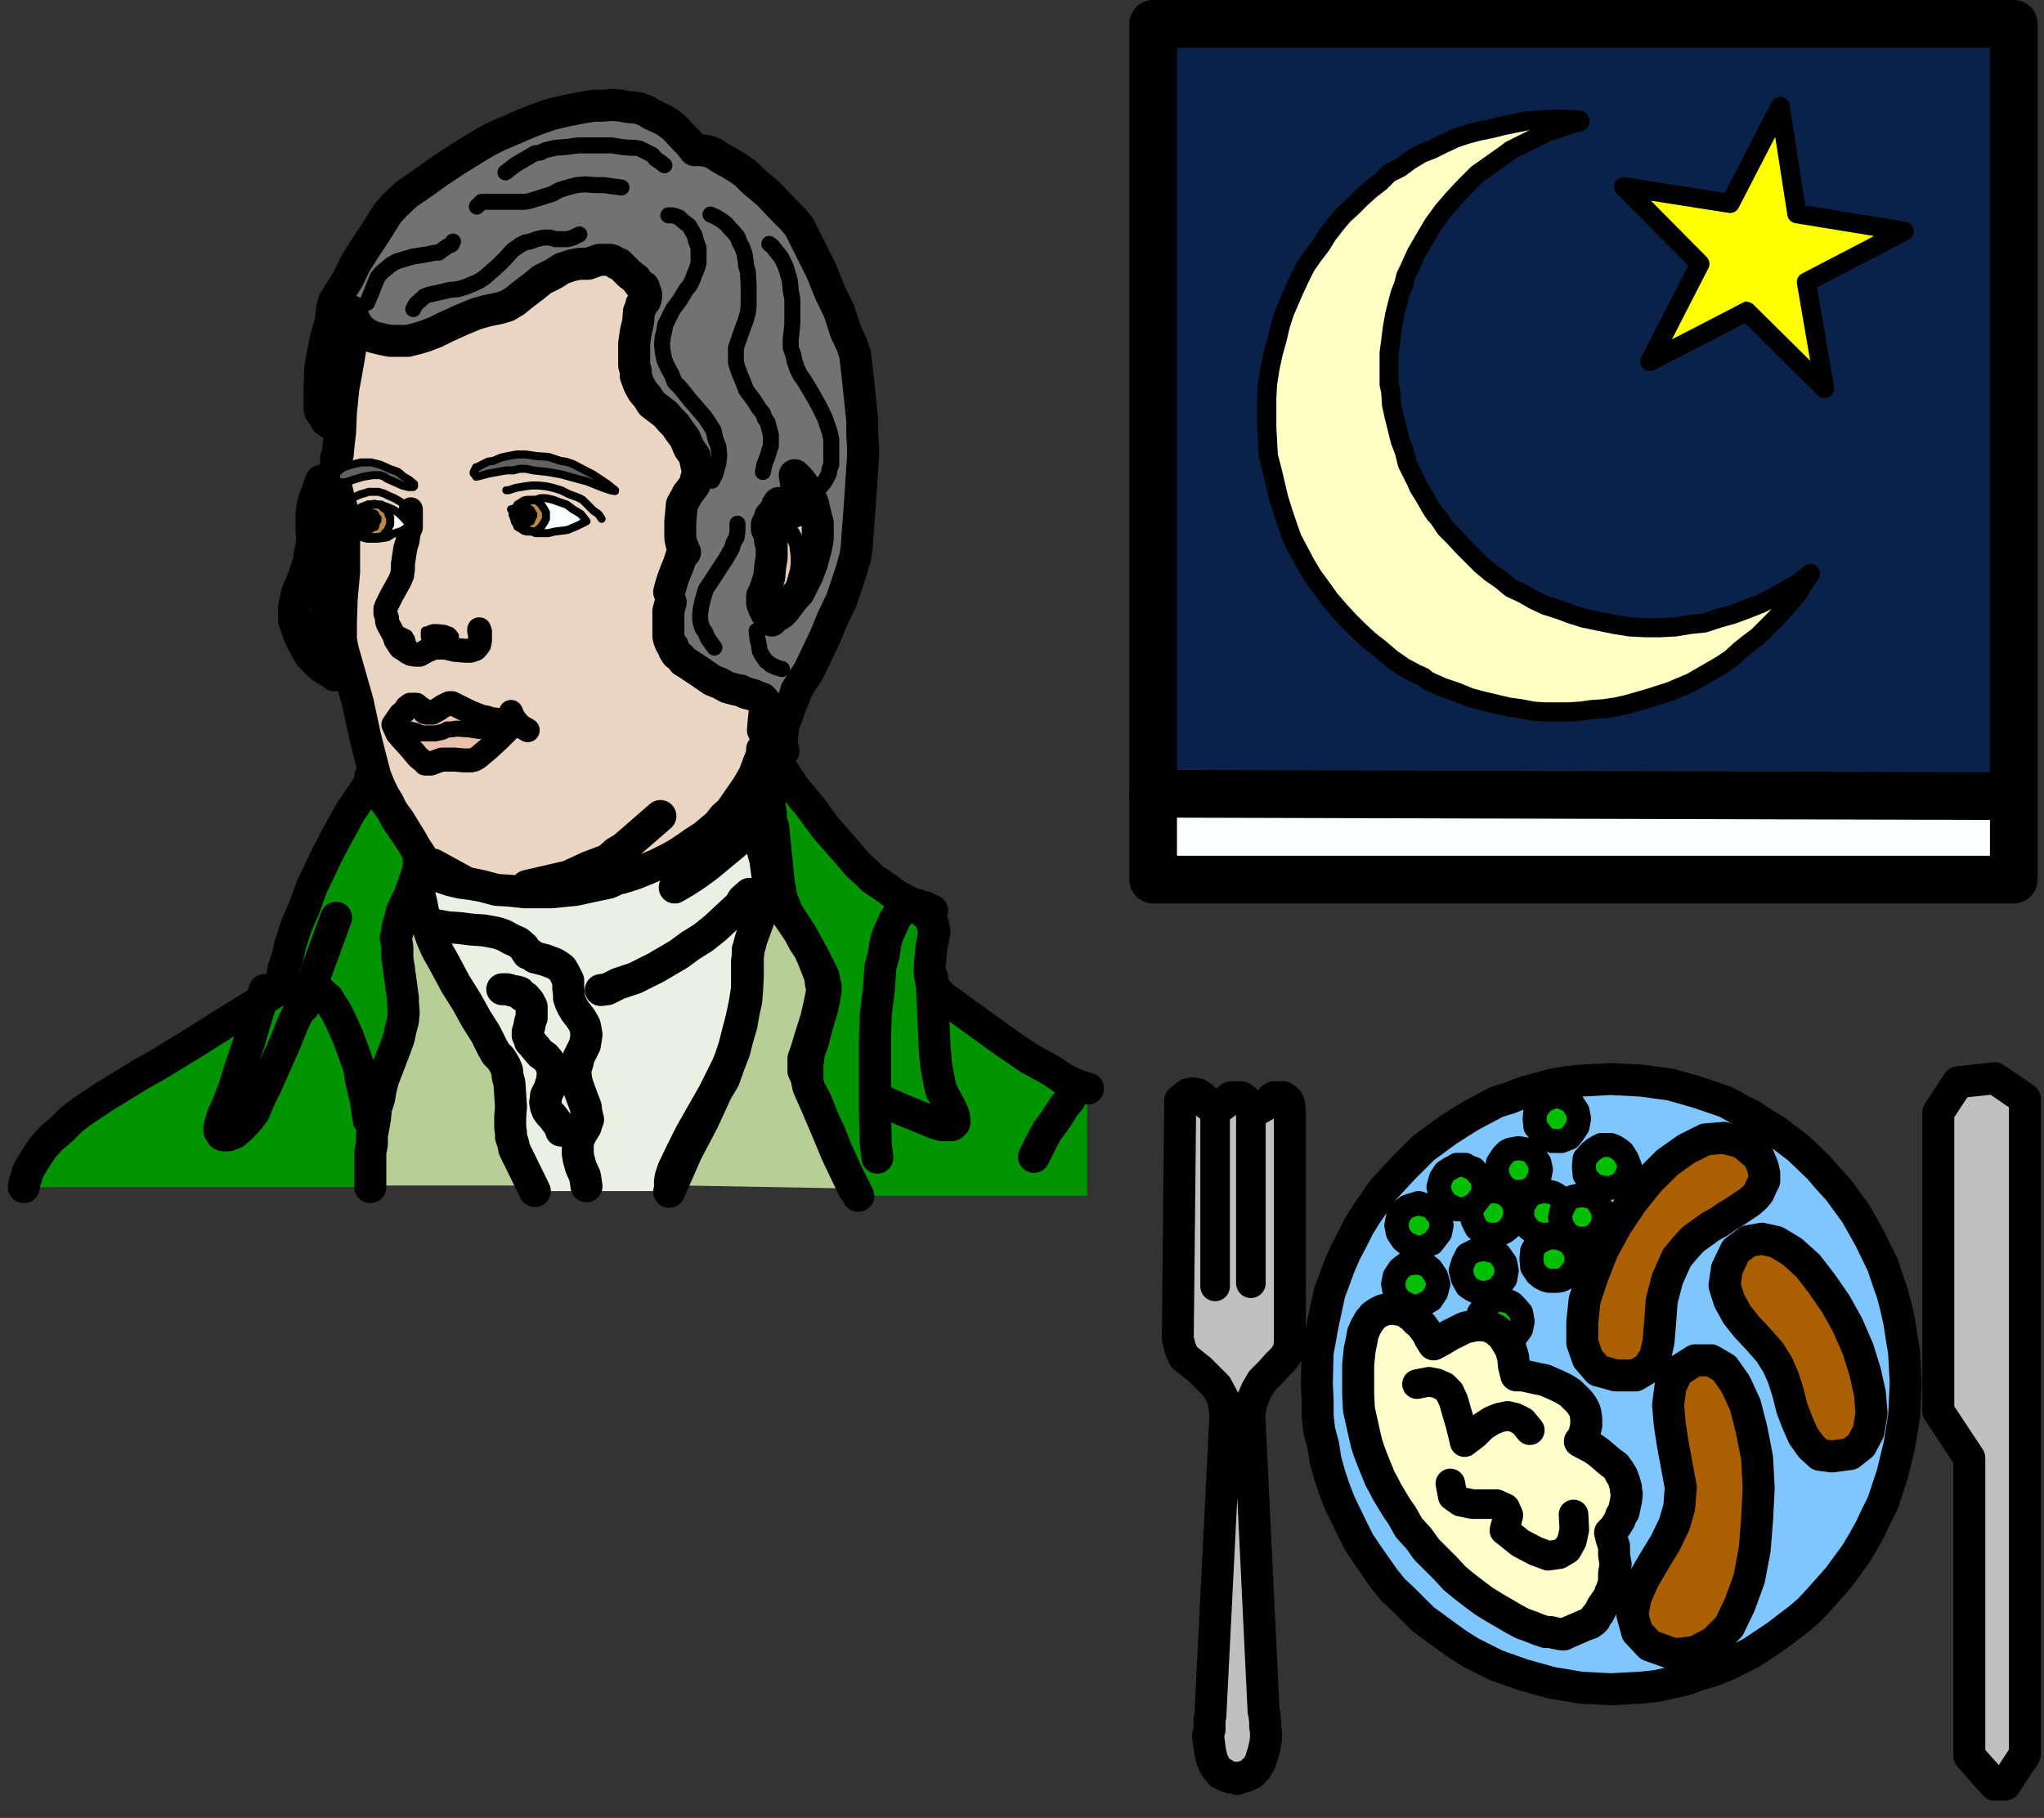 ﻿<?xml version="1.0" encoding="utf-8"?>
<!-- Generator: Adobe Illustrator 24.1.1, SVG Export Plug-In . SVG Version: 6.00 Build 0)  -->
<svg version="1.1" baseProfile="tiny" id="Layer_1" xmlns="http://www.w3.org/2000/svg" xmlns:xlink="http://www.w3.org/1999/xlink" x="0px" y="0px" viewBox="0 0 257.2 228.8" xml:space="preserve">
<rect x="0" y="0" width="257.2" height="228.8" fill="#333333" stroke="none"/>
<polygon fill="none" points="255.5,226.6 257.2,226.6 257.2,228.8 255.5,228.8 " />
<polygon fill="none" points="0,0 2.2,0 2.2,2.7 0,2.7 " />
<polygon fill="#009500" points="47.1,97.7 45.7,99.8 44,102.3 42.2,105.6 41.2,107.5 40.2,109.6 39.2,111.7 38.3,114.2 37.3,116.5   36.5,119 36.2,120.4 35.8,121.8 35.2,124.5 28.9,128.4 23.8,131.6 21.5,133 19.7,134.1 17.9,135.1 15.6,136.5 13,138.1 10.3,139.9   9,140.9 7.7,142.2 6.5,143.2 5.4,144.4 4.6,145.6 3.8,146.9 3.5,147.5 3.3,148.2 3.1,148.8 3,149.4 47.1,149.4 47.1,148.2   47.1,146.9 47.1,145 47.2,144 47.2,142.9 47.6,140.7 47.8,139.5 48,138.3 48.1,137.7 48.3,137.1 48.5,135.9 50,132 50.3,130.6   50.7,129.6 50.9,128.5 51,127.5 50.9,126.2 50.9,125.6 50.7,124.9 50.3,121.9 50.2,120.6 50.2,119.2 50.1,118 50.2,117.4   50.2,116.8 50.5,115.8 50.7,114.6 51.7,112.5 52.4,110.5 52.7,109.6 52.8,108.8 52.8,108 52.8,107.7 52.7,107.4 52.4,106.8   51.9,105.8 50.3,103.2 48.8,100.9 48,99.6 47.5,98.2 " />
<polyline fill="none" stroke="#000000" stroke-width="4.025" stroke-linecap="round" stroke-linejoin="round" stroke-miterlimit="10" points="  47.1,97.7 45.7,99.8 44,102.3 42.2,105.6 41.2,107.5 40.2,109.6 39.2,111.7 38.3,114.2 37.3,116.5 36.5,119 36.2,120.4 35.7,121.8   35.2,124.5 28.9,128.4 23.8,131.6 21.5,133 19.7,134.1 17.9,135.1 15.6,136.5 13,138.1 10.3,139.9 9,140.9 7.7,142.2 6.5,143.2   5.4,144.4 4.6,145.6 3.8,146.9 3.5,147.5 3.3,148.2 3.1,148.8 3,149.4 " />
<polyline fill="none" stroke="#000000" stroke-width="4.025" stroke-linecap="round" stroke-linejoin="round" stroke-miterlimit="10" points="  33.3,124.6 31.2,131.6 30.3,134.2 29.5,136.8 28.7,138.9 28.4,139.6 28.1,140.2 27.8,141.1 27.6,142 27.6,142.3 27.8,142.4   27.9,142.8 28.1,142.9 28.4,142.9 28.7,142.9 29,142.8 29.5,142.6 30.3,141.9 30.8,141.4 31.4,140.7 32,139.9 32.4,138.9   32.9,137.8 33.5,136.6 34.7,133.9 35.9,131.2 36.9,128.7 37.5,127.5 37.9,126.6 38.5,125.8 39,125.2 39.4,124.8 39.9,124.6   40.1,124.8 40.3,124.8 40.7,125.2 41.3,125.7 41.7,126.4 42.3,127.3 42.8,128.3 43.8,130.5 44.7,133 45.2,134.4 45.4,135.8   46,138.4 46.2,139.6 46.4,141 " />
<line fill="none" stroke="#000000" stroke-width="4.025" stroke-linecap="round" stroke-linejoin="round" stroke-miterlimit="10" x1="42.3" y1="115.5" x2="38.2" y2="126.7" />
<polygon fill="#009500" points="97.1,94.6 98.5,96.6 99.9,98.6 101.9,101.1 103.8,103.6 106,106.1 107.9,108.4 108.9,109.2   109.6,110 111.3,111.1 112.7,112.1 114,112.9 115.2,113.5 116.2,114.3 116.8,114.9 117,115.2 117.3,115.8 117.3,116.2 117.4,116.6   117.3,117.7 117.2,118.7 116.8,121 116.8,122 117,122.6 117.2,123.1 117.3,123.5 117.6,124 117.9,124.3 118.3,124.7 121.5,127.1   126.7,130.7 129.4,132.6 132.3,134.3 133.6,135.1 134.8,135.7 135.8,136.1 136.8,136.5 136.8,150.5 107.9,150.5 106.4,147.5   105.1,144.6 104.4,142.8 103.6,141.1 103,139.6 102.4,138.4 102,137.5 101.6,136.7 101.4,136 101.4,135.5 101.4,135.1 101.4,134   101.7,132.5 102.2,131.1 102.6,129.5 103.3,126.8 103.6,125.8 103.8,124.6 103.8,124.1 103.6,123.7 103.6,123.2 103.5,122.8   102.3,120.4 100.7,117.5 99,114.9 98.2,112.9 98,112.1 97.9,111.1 97.6,108.1 97.3,105.2 97.1,104.1 96.9,103.2 96.9,102.3   96.7,101.1 96.9,98.2 " />
<polyline fill="none" stroke="#000000" stroke-width="4.025" stroke-linecap="round" stroke-linejoin="round" stroke-miterlimit="10" points="  97.2,95.1 98.6,97.1 100,99.2 102,101.6 103.9,104.2 106.1,106.7 108,108.9 109,109.8 109.8,110.6 111.3,111.6 112.8,112.7   114.1,113.4 115.3,114 116.2,114.8 117,115.4 117.1,115.8 117.4,116.3 117.4,116.7 117.6,117.2 117.4,118.2 117.2,119.3 117,121.5   117,122.6 117.1,123.2 117.2,123.6 117.4,124.1 117.7,124.5 118,124.8 118.4,125.3 121.7,127.7 126.7,131.3 129.5,133.2   132.4,134.8 133.7,135.7 134.9,136.3 135.9,136.7 136.9,137 " />
<polyline fill="none" stroke="#000000" stroke-width="4.025" stroke-linecap="round" stroke-linejoin="round" stroke-miterlimit="10" points="  110.4,145.7 110.2,144 110.1,139.8 110.1,137.1 110.1,134.1 110.1,130.9 110.2,127.7 110.6,124.4 110.7,122.9 110.8,121.6   111.2,120.2 111.4,118.8 111.7,117.7 112.2,116.6 112.6,115.7 113,115.1 113.6,114.5 114.2,114.1 114.5,113.9 114.8,113.9   115.3,113.9 115.5,113.9 116,114.1 116.5,114.2 116.9,114.5 117.3,114.6 " />
<polyline fill="none" stroke="#000000" stroke-width="4.025" stroke-linecap="round" stroke-linejoin="round" stroke-miterlimit="10" points="  117.3,123 117.3,124.8 117.5,129.3 117.6,131.7 117.8,134.1 118.2,136.2 118.4,137.1 118.5,137.4 118.7,137.7 119.7,139.6   120,140.3 120.1,140.9 120.1,141.1 120.1,141.3 120,141.4 119.8,141.6 119.2,141.6 118.5,141.6 117.5,141.3 116.3,140.8   113.6,139.7 110.7,138.4 " />
<polyline fill="none" stroke="#000000" stroke-width="4.025" stroke-linecap="round" stroke-linejoin="round" stroke-miterlimit="10" points="  134.6,138.4 134,139.1 132.7,141.1 131.8,142.3 131.2,143.4 130.6,144.6 130.1,145.6 " />
<polygon fill="#B7CE97" points="67,149.2 46.2,149.2 46.2,148.2 46.2,145.7 46.6,142 46.9,140.3 47.1,138.5 48.2,135.1 49.1,132.4   49.8,130.4 50.1,129.6 50.1,128.9 50.1,127.4 49.9,125.2 49.8,123.3 49.6,121.7 49.6,119.9 49.6,117.6 49.6,116.6 49.6,115.5   49.9,114.6 49.9,114.3 50.1,114.1 50.8,112.9 51.4,111.6 52,110.1 52.3,111.5 52.9,114.6 53.5,116.4 53.6,117.3 53.9,118.2   54.5,119.7 54.8,120.3 55.2,121 56.5,123 58,125.4 60.4,129.3 62.5,132.4 63.3,134 63.6,134.5 63.9,135.1 63.9,135.9 63.9,136.8   63.9,139 64,141.4 64,141.9 64,142.3 64.2,143.1 64.9,144.8 65.8,146.7 " />
<polygon fill="#B7CE97" points="97.9,112.2 97.5,113.3 96.6,115.8 96.2,117.3 95.7,118.8 95.6,120.3 95.6,120.9 95.6,121.5   95.6,122.9 95.4,124.4 95.1,126.3 94.7,128.2 94.3,130.1 93.8,131.7 93.4,133.2 92.9,134.2 91.2,137.6 88.4,142.6 87.3,145.1   86.1,147.1 85.9,148 85.7,148.6 85.7,149.1 85.9,149.2 108.1,149.6 106,145.2 104.4,141.6 103.2,138.8 102.5,137 102.1,135.4   101.8,134.8 101.8,134.1 101.8,133.2 102.1,132.4 102.7,130.4 103.4,128.2 103.8,126 104.1,124.4 104,123.8 103.8,122.9   102.9,120.6 102.5,119.5 101.9,118.6 101.1,117.3 99.3,114.5 " />
<polygon fill="#EBF1E2" points="97,94.3 95.1,91.3 94.9,92.1 94.2,94.1 93.6,95.5 92.9,97.2 92,98.8 90.8,100.6 89.2,102.4   87.5,104.2 85.3,106 84.2,106.9 82.8,107.7 81.6,108.4 80.1,109.1 78.6,109.7 76.8,110.3 75.1,110.9 73.3,111.3 71.2,111.7   69.2,112 67.4,112 65.5,112 63.2,111.8 61.8,111.7 60.6,111.5 59.2,111.3 57.7,111.1 56.4,110.8 54.9,110.3 53.6,109.7 52.4,109.1   52.4,109.6 52.3,110.6 52.4,111.3 52.4,112.3 52.7,113.5 53,115 53.5,116.5 54,118 54.6,119.4 55.5,121 57,123.8 58.5,126.2   59.7,128.2 60.9,130.1 61.7,131.9 62.2,132.6 62.8,133.2 63.2,134 63.5,134.7 63.6,135.6 63.8,136.3 64,137.8 64.1,139.3 64,140.6   64,141.9 64.1,142.6 64.1,143.1 64.3,144 64.5,144.6 67,149.9 85.2,149.9 87.5,145 89.5,140.9 91.2,137.2 92.1,135.7 92.7,134   93.5,132.2 93.9,130.6 94.3,128.9 94.7,127.2 94.9,125.9 95.1,124.6 95.1,120.9 95.2,120.3 95.2,119.4 95.4,118.9 95.5,118.3   96.7,115 97.2,113.2 97.6,112 97.7,111.1 97.6,109.6 97.2,108.1 97,106.7 96.7,105.2 96.5,103.8 96.5,102.1 96.5,101.3 96.5,100.6   96.8,99 97,96.9 " />
<polyline fill="none" stroke="#000000" stroke-width="4.025" stroke-linecap="round" stroke-linejoin="round" stroke-miterlimit="10" points="  97.2,94.3 95.3,91.3 95.2,92.1 94.5,94.1 93.9,95.5 93.1,97.2 92.3,98.8 91.1,100.6 89.5,102.4 87.7,104.2 85.6,106 84.5,106.9   83.2,107.7 81.8,108.4 80.3,109.1 78.9,109.7 77.1,110.3 75.4,110.9 73.6,111.3 71.5,111.7 69.5,112 67.7,112 65.8,112 63.5,111.8   62.1,111.7 60.8,111.5 59.5,111.3 58,111.1 56.7,110.8 55.2,110.3 53.9,109.7 52.7,109.1 52.7,109.6 52.6,110.6 52.7,111.3   52.7,112.3 53,113.5 53.3,115 53.8,116.5 54.3,118 54.9,119.4 55.8,121 57.3,123.8 58.8,126.2 59.9,128.2 61.1,130.1 62,131.9   62.4,132.6 63,133.2 63.5,134 63.8,134.7 63.9,135.6 64.1,136.3 64.2,137.8 64.3,139.3 64.2,140.6 64.2,141.9 64.3,142.6   64.3,143.1 64.6,144 64.7,144.6 67.3,149.9 " />
<polyline fill="none" stroke="#000000" stroke-width="4.025" stroke-linecap="round" stroke-linejoin="round" stroke-miterlimit="10" points="  75.6,124.6 76.4,124.5 77.8,123.8 79.9,123.1 82.5,121.8 85.4,120.1 86.9,119 88.5,118 90,116.8 91.5,115.4 93,114 93.5,113.2   94.3,112.5 " />
<polyline fill="none" stroke="#000000" stroke-width="4.025" stroke-linecap="round" stroke-linejoin="round" stroke-miterlimit="10" points="  84.9,111.7 86.1,111 87.5,110.1 89,109 90.7,107.6 92.5,106.1 94.3,104.3 95,103.3 95.7,102.4 " />
<polygon fill="#EAD5C2" points="54.2,109.6 53.3,108.2 52.3,106.7 51.1,104.9 49.8,103 48.9,101.1 48.3,100.1 47.8,99.1 47.2,97.6   46.5,94.9 45.9,92.5 45,88.3 44.4,86.2 43.8,84.1 43.2,82 43,81.1 42.9,80.5 42.9,78.4 43,75.3 43.3,72 43.3,69.3 43.3,67.3   43.2,65.5 43.2,64.6 43,63.9 42.6,62.6 42.5,62.1 42.3,61.3 42.3,60.6 42.2,59.8 42.2,58.9 42.3,58.4 42.3,57.6 42.5,57.2   42.6,56.1 42.8,54.3 42.9,51.9 43.2,48.9 43.5,47.3 43.8,45.6 44.1,43.8 44.6,42.2 45.2,40.5 45.4,39.6 45.7,38.8 46.6,37.2   47.1,36.5 47.5,35.7 83.3,23.7 103.2,64.2 103.5,65.5 103.6,67 103.8,67.9 103.8,69 103.6,70 103.5,71.2 103.3,72.3 103,73.5   102.4,74.5 102,75.7 101.2,76.7 100.2,77.7 99.8,79.2 98.7,82.8 98.1,84.8 97.5,87.3 97.1,89.4 96.9,90.4 96.9,91.4 96.7,92   96.4,93.5 96,94.7 95.5,95.9 94.9,97.5 94.1,98.9 93,100.5 91.9,102.1 91.1,102.8 90.3,103.8 88.5,105.3 87.4,106 86.4,106.7   85.2,107.5 84.1,108.1 82.7,108.8 81.3,109.4 79.8,110 78.2,110.5 77.7,110.6 76.6,111.1 74.7,111.5 72.4,112 69.4,112.3   67.7,112.3 66,112.3 64.2,112.1 62.5,112 60.6,111.5 58.7,111.1 " />
<polyline fill="none" stroke="#000000" stroke-width="4.025" stroke-linecap="round" stroke-linejoin="round" stroke-miterlimit="10" points="  54.2,109.6 53.3,108.2 52.3,106.7 51.1,104.9 49.8,103 48.9,101.1 48.3,100.1 47.8,99.1 47.2,97.6 46.5,94.9 45.9,92.5 45,88.3   44.4,86.2 43.8,84.1 43.2,82 43,81.1 42.9,80.5 42.9,78.4 43,75.3 43.3,72 43.3,69.3 43.3,67.3 43.2,65.5 43.2,64.6 43,63.9   42.6,62.6 42.5,62.1 42.3,61.3 42.3,60.6 42.2,59.8 42.2,58.9 42.3,58.4 42.3,57.6 42.5,57.2 42.6,56.1 42.8,54.3 42.9,51.9   43.2,48.9 43.5,47.3 43.8,45.6 44.1,43.8 44.6,42.2 45.2,40.5 45.4,39.6 45.7,38.8 46.6,37.2 47.1,36.5 47.5,35.7 83.3,23.7   103.2,64.2 103.5,65.5 103.6,67 103.8,67.9 103.8,69 103.6,70 103.5,71.2 103.3,72.3 103,73.5 102.4,74.5 102,75.7 101.2,76.7   100.2,77.7 99.8,79.2 98.7,82.8 98.1,84.8 97.5,87.3 97.1,89.4 96.9,90.4 96.9,91.4 96.7,92 96.4,93.5 96,94.7 95.5,95.9 94.9,97.5   94.1,98.9 93,100.5 91.9,102.1 91.1,102.8 90.3,103.8 88.5,105.3 87.4,106 86.4,106.7 85.2,107.5 84.1,108.1 82.7,108.8 81.3,109.4   79.8,110 78.2,110.5 77.7,110.6 76.6,111.1 74.7,111.5 72.4,112 69.4,112.3 67.7,112.3 66,112.3 64.2,112.1 62.5,112 60.6,111.5   58.7,111.1 54.5,108.8 " />
<polyline fill="none" stroke="#000000" stroke-width="4.025" stroke-linecap="round" stroke-linejoin="round" stroke-miterlimit="10" points="  66.3,111.5 68.9,110.9 71.5,110.3 74.1,109.1 76.5,108.2 77.5,107.3 78.5,106.7 83.1,102.7 " />
<polygon fill="#EAC0AA" points="49.5,91.2 50.4,89.9 50.9,89.5 51.2,89 51.6,88.7 51.8,88.7 52,88.7 52.4,88.7 52.6,88.9 53.2,89.3   53.4,89.6 53.7,89.7 53.9,89.7 54.4,89.7 55.1,89.3 55.7,88.9 56.5,88.5 56.6,88.5 56.9,88.5 59.1,89.6 60.6,90.2 61.2,90.3   61.8,90.5 65,90.9 64.7,91.1 64.3,91.5 63.7,92.1 62.8,93 61.5,94.2 60.2,95.3 59.7,95.6 59.3,95.7 58.4,95.7 57.2,95.6 56,95.6   55.6,95.6 55.3,95.7 54.2,96.1 54.1,96.1 53.8,96.1 53.5,96.1 53.4,95.9 53.1,95.7 52.6,95.3 51.6,94.1 50.6,93 50,92.3 " />
<polyline fill="none" stroke="#000000" stroke-width="3.019" stroke-linecap="round" stroke-linejoin="round" stroke-miterlimit="10" points="  49.5,91.2 50.4,89.9 50.9,89.5 51.2,89 51.6,88.7 51.8,88.7 52,88.7 52.4,88.7 52.6,88.9 53.2,89.3 53.4,89.6 53.7,89.7 53.9,89.7   54.4,89.7 55.1,89.3 55.7,88.9 56.5,88.5 56.6,88.5 56.9,88.5 59.1,89.6 60.6,90.2 61.2,90.3 61.8,90.5 65,90.9 64.7,91.1   64.3,91.5 63.7,92.1 62.8,93 61.5,94.2 60.2,95.3 59.7,95.6 59.3,95.7 58.4,95.7 57.2,95.6 56,95.6 55.6,95.6 55.3,95.7 54.2,96.1   54.1,96.1 53.8,96.1 53.5,96.1 53.4,95.9 53.1,95.7 52.6,95.3 51.6,94.1 50.6,93 50,92.3 49.5,91.2 " />
<polyline fill="none" stroke="#000000" stroke-width="2.013" stroke-linecap="round" stroke-linejoin="round" stroke-miterlimit="10" points="  50,92.1 50.2,92 50.5,92 50.9,91.8 51.2,91.8 51.6,91.8 52.4,92 53.1,92.3 53.8,92.3 54.3,92.3 54.8,92.3 55.7,92.1 56.3,91.8   56.8,91.8 57.4,91.7 59,91.8 60.3,92 62.2,91.8 63.7,91.7 " />
<polyline fill="none" stroke="#000000" stroke-width="3.019" stroke-linecap="round" stroke-linejoin="round" stroke-miterlimit="10" points="  64.3,89.6 64.6,90.3 65.2,91.1 65.7,91.5 66.4,91.9 " />
<polyline fill="none" stroke="#000000" stroke-width="3.019" stroke-linecap="round" stroke-linejoin="round" stroke-miterlimit="10" points="  51.7,64.1 51.7,65.5 51.7,66.4 51.4,67.1 51.3,68 51,69 50.7,71 50.7,71.6 50.6,72.4 50.3,73.1 49.8,74 49.3,74.9 48.7,76.1   48.5,76.6 48.5,77.2 48.7,77.8 48.7,78.2 48.8,78.5 49.6,80 49.8,80.6 50.2,81.2 50.4,81.5 50.9,81.8 51.3,82.1 51.7,82.3   52.3,82.4 52.5,82.4 52.8,82.4 53.7,81.9 54.2,81.7 54.5,81.5 55,81.5 55.4,81.5 56,81.5 57.3,81.8 58.6,81.9 59.2,81.9 59.5,81.8   59.8,81.7 60,81.5 60.3,81.1 60.4,80.6 60.4,80.1 60.4,79.9 60.4,79.5 60.3,79.4 60.3,79.2 " />
<polygon points="53.7,81 53.5,80.7 53.4,80.1 53.4,79.7 53.4,79.4 53.5,79.3 53.7,79.3 54.1,79.1 54.5,79 55.1,79 56,79.1   56.8,79.4 57.1,79.7 57.3,80 57.3,80.1 57.3,80.4 57.1,80.5 57.1,80.7 56.5,81 56.5,81.1 56.2,80.8 55.9,80.8 55.3,80.8 54.8,81   54.4,81.1 53.9,81.3 53.7,80.7 " />
<polyline fill="none" stroke="#000000" stroke-width="0.906" stroke-linecap="round" stroke-linejoin="round" stroke-miterlimit="10" points="  53.7,81 53.5,80.7 53.4,80.1 53.4,79.7 53.4,79.4 53.5,79.3 53.7,79.3 54.1,79.1 54.5,79 55.1,79 56,79.1 56.8,79.4 57.1,79.7   57.3,80 57.3,80.1 57.3,80.4 57.1,80.5 57.1,80.7 56.5,81 56.5,81.1 56.2,80.8 55.9,80.8 55.3,80.8 54.8,81 54.4,81.1 53.9,81.3   53.7,80.7 53.7,81 " />
<polygon points="50.1,79.2 50.8,79.5 51.4,79.8 51.5,80 51.7,80.3 51.8,80.7 52,81.2 52,81.7 51.5,81.5 51.1,81.2 50.8,80.7   50.5,80.3 50.2,79.8 " />
<polyline fill="none" stroke="#000000" stroke-width="1.006" stroke-linecap="round" stroke-linejoin="round" stroke-miterlimit="10" points="  50.1,79.2 50.8,79.5 51.4,79.8 51.5,80 51.7,80.3 51.8,80.7 52,81.2 52,81.7 51.5,81.5 51.1,81.2 50.8,80.7 50.5,80.3 50.2,79.8   50.1,79.2 " />
<polygon fill="#FAFFFF" points="44.2,64.7 44.7,64.3 45.5,63.8 46.3,63.5 46.8,63.5 47.4,63.5 48.1,63.6 48.7,63.8 49.4,64.1   50.2,64.6 50.9,65.3 51.6,66.1 51.3,66.3 50.6,66.8 49.4,67.2 48.8,67.6 48.3,67.7 47.5,67.8 46.9,67.8 46.2,67.8 45.8,67.7   45.5,67.6 45.2,67.2 44.7,66.8 44.4,66.1 44.2,65.2 " />
<polygon fill="#FAFFFF" points="64.3,64.1 64.7,64 65.3,63.6 66.1,63.2 66.7,63 67.4,62.9 68,62.7 68.7,62.7 69.6,62.9 70.4,63.2   71.3,63.5 72.1,64.1 72.6,64.4 73.1,64.7 73.8,65.6 72.6,66.2 71.4,66.7 69.8,66.9 69,67.1 68.2,67.1 67.4,67.1 66.7,66.8 66,66.5   65.4,66.1 65.1,65.8 64.9,65.3 64.5,64.4 " />
<polygon fill="#616161" points="60.1,58.8 60.4,58.6 60.8,58.4 61.4,58.1 62.1,58 63,57.6 63.9,57.4 65,57.2 66.2,57.2 67.5,57.4   69,57.5 70.5,58 71.2,58.1 72.1,58.4 73.8,59.3 74.6,59.7 75.5,60.3 76.4,60.9 77.4,61.7 77.4,61.8 77.3,61.8 76.8,61.7 75.9,61.4   73.9,60.6 72.4,60.2 70.6,59.7 68.9,59.4 67.1,59.2 66.2,59 65.4,59 64.6,59.2 63.7,59.2 61.5,59.6 60.4,59.9 59.9,60 59.8,59.7   59.6,59.6 59.6,59.4 59.8,59 59.9,58.8 " />
<polyline fill="none" stroke="#000000" stroke-width="1.006" stroke-linecap="round" stroke-linejoin="round" stroke-miterlimit="10" points="  60.1,58.8 60.4,58.6 60.8,58.4 61.4,58.1 62.1,58 63,57.6 63.9,57.4 65,57.2 66.2,57.2 67.5,57.4 69,57.5 70.5,58 71.2,58.1   72.1,58.4 73.8,59.3 74.6,59.7 75.5,60.3 76.4,60.9 77.4,61.7 77.4,61.8 77.3,61.8 76.8,61.7 75.9,61.4 73.9,60.6 72.4,60.2   70.6,59.7 68.9,59.4 67.1,59.2 66.2,59 65.4,59 64.6,59.2 63.7,59.2 61.5,59.6 60.4,59.9 59.9,60 59.8,59.7 59.6,59.6 59.6,59.4   59.8,59 59.9,58.8 60.1,58.8 " />
<polygon fill="#616161" points="52.1,60.9 51.5,60.4 50.8,60 50.1,59.4 49,59 47.9,58.5 46.7,58.2 46,58.2 45.4,58.2 44.2,58.5   43.5,58.7 42.9,59 42.6,59.3 42.3,59.6 42.3,59.8 42.3,60.3 42.3,60.4 42.3,60.6 42.7,60.7 43,60.7 43.5,60.7 44.7,60.3 45.7,60   46.9,59.8 47.3,59.8 47.8,59.8 48.4,60 48.6,60.2 49.5,60.6 50.6,61.1 51.4,61.3 51.9,61.3 52,61.3 52.1,61.2 52.1,61.1 " />
<polyline fill="none" stroke="#000000" stroke-width="1.006" stroke-linecap="round" stroke-linejoin="round" stroke-miterlimit="10" points="  52.1,60.9 51.5,60.4 50.8,60 50.1,59.4 49,59 47.9,58.5 46.7,58.2 46,58.2 45.4,58.2 44.2,58.5 43.5,58.7 42.9,59 42.6,59.3   42.3,59.6 42.3,59.8 42.3,60.3 42.3,60.4 42.3,60.6 42.7,60.7 43,60.7 43.5,60.7 44.7,60.3 45.7,60 46.9,59.8 47.3,59.8 47.8,59.8   48.4,60 48.6,60.2 49.5,60.6 50.6,61.1 51.4,61.3 51.9,61.3 52,61.3 52.1,61.2 52.1,61.1 52.1,60.9 " />
<polygon fill="#B88943" points="45,65.6 45.2,65.1 45.2,64.8 45.4,64.4 45.6,64.1 45.9,63.9 46.3,63.5 46.6,63.5 47.1,63.4   47.5,63.5 48,63.5 48.2,63.9 48.5,64.1 48.8,64.4 48.9,64.8 49.1,65.1 49.1,65.6 49.1,66 48.9,66.4 48.8,66.8 48.5,67 48.2,67.4   48,67.5 47.5,67.6 47.1,67.6 46.6,67.6 46.3,67.5 45.9,67.4 45.6,67 45.4,66.8 45.2,66.4 45.2,66 " />
<polyline fill="none" stroke="#000000" stroke-width="1.006" stroke-linecap="round" stroke-linejoin="round" stroke-miterlimit="10" points="  45,65.6 45.2,65.1 45.2,64.8 45.4,64.4 45.6,64.1 45.9,63.9 46.3,63.5 46.6,63.5 47.1,63.4 47.5,63.5 48,63.5 48.2,63.9 48.5,64.1   48.8,64.4 48.9,64.8 49.1,65.1 49.1,65.6 49.1,66 48.9,66.4 48.8,66.8 48.5,67 48.2,67.4 48,67.5 47.5,67.6 47.1,67.6 46.6,67.6   46.3,67.5 45.9,67.4 45.6,67 45.4,66.8 45.2,66.4 45.2,66 45,65.6 " />
<polygon fill="#B88943" points="64.5,64.8 64.7,64.5 64.8,64.1 65,63.8 65.1,63.5 65.6,63.2 65.9,63 66.3,62.9 66.6,62.9 67.1,62.9   67.5,63 67.8,63.2 68.1,63.5 68.3,63.8 68.5,64.1 68.7,64.5 68.7,64.8 68.7,65.3 68.5,65.7 68.3,66 68.1,66.3 67.8,66.6 67.5,66.8   67.1,66.9 66.6,66.9 66.3,66.9 65.9,66.8 65.6,66.6 65.1,66.3 65,66 64.8,65.7 64.7,65.3 " />
<polyline fill="none" stroke="#000000" stroke-width="1.006" stroke-linecap="round" stroke-linejoin="round" stroke-miterlimit="10" points="  64.5,64.8 64.7,64.5 64.8,64.1 65,63.8 65.1,63.5 65.6,63.2 65.9,63 66.3,62.9 66.6,62.9 67.1,62.9 67.5,63 67.8,63.2 68.1,63.5   68.3,63.8 68.5,64.1 68.7,64.5 68.7,64.8 68.7,65.3 68.5,65.7 68.3,66 68.1,66.3 67.8,66.6 67.5,66.8 67.1,66.9 66.6,66.9   66.3,66.9 65.9,66.8 65.6,66.6 65.1,66.3 65,66 64.8,65.7 64.7,65.3 64.5,64.8 " />
<polygon points="45.2,65.5 45.2,65.1 45.5,64.7 45.8,64.5 46.1,64.3 46.3,64.3 46.7,64.5 47.2,64.7 47.3,65.1 47.5,65.2 47.5,65.5   47.3,65.8 47.2,66.3 46.7,66.4 46.6,66.6 46.3,66.6 45.8,66.4 45.5,66.3 45.2,65.8 45.2,65.7 " />
<polyline fill="none" stroke="#000000" stroke-width="1.006" stroke-linecap="round" stroke-linejoin="round" stroke-miterlimit="10" points="  45.2,65.5 45.2,65.1 45.5,64.7 45.8,64.5 46.1,64.3 46.3,64.3 46.7,64.5 47.2,64.7 47.3,65.1 47.5,65.2 47.5,65.5 47.3,65.8   47.2,66.3 46.7,66.4 46.6,66.6 46.3,66.6 45.8,66.4 45.5,66.3 45.2,65.8 45.2,65.7 45.2,65.5 " />
<polygon points="65.1,64.9 65.1,64.4 65.3,64.2 65.6,63.9 65.9,63.9 66,63.9 66.4,63.9 66.8,64.2 66.9,64.4 67.1,64.7 67.1,64.9   66.9,65.3 66.8,65.6 66.4,65.8 66.2,65.8 66,65.9 65.6,65.8 65.3,65.6 65.1,65.3 65.1,65.1 " />
<polyline fill="none" stroke="#000000" stroke-width="1.006" stroke-linecap="round" stroke-linejoin="round" stroke-miterlimit="10" points="  65.1,64.9 65.1,64.4 65.3,64.2 65.6,63.9 65.9,63.9 66,63.9 66.4,63.9 66.8,64.2 66.9,64.4 67.1,64.7 67.1,64.9 66.9,65.3   66.8,65.6 66.4,65.8 66.2,65.8 66,65.9 65.6,65.8 65.3,65.6 65.1,65.3 65.1,65.1 65.1,64.9 " />
<polyline fill="none" stroke="#000000" stroke-width="1.006" stroke-linecap="round" stroke-linejoin="round" stroke-miterlimit="10" points="  43.9,63 44.7,62.5 45.4,62.2 45.8,62.1 46.4,61.9 47,61.9 47.6,61.9 48.3,62.1 48.9,62.4 49.6,62.7 50.3,63.1 50.8,63.4 51.1,63.7   51.9,64.5 " />
<polyline fill="none" stroke="#000000" stroke-width="1.006" stroke-linecap="round" stroke-linejoin="round" stroke-miterlimit="10" points="  63.7,61.7 64,61.7 64.9,61.4 66.1,61.2 66.9,61.1 67.7,61.1 68.7,61.2 69.6,61.4 70.6,61.7 71.6,62.2 72.7,62.6 73.3,62.9   73.8,63.4 74.7,64.3 75.3,64.7 75.7,65.3 " />
<polygon fill="#727272" points="42.1,85 41.7,84.7 40.7,84.1 40.2,83.7 39.6,83.1 39,82.5 38.5,81.6 38,80.7 37.6,79.8 37.3,78.9   37,78.1 37,77.3 37,76.4 37.2,75.5 37.4,74.6 38.2,72.7 38.9,70.5 39,69.6 39.2,68.7 39.3,67.7 39.2,66.8 39.2,65.9 39.2,64.8   39.3,63.8 39.6,62.7 40.2,61.1 40.4,60.5 40.7,60.9 41.1,62 41.3,62.7 41.5,63.4 41.5,64 41.5,64.4 41.5,65.2 41.5,66.6 41.7,68.1   41.7,69.9 41.5,72.1 41.3,74.3 41.1,76.4 41,77.3 41,78.1 41,78.9 41,79.8 41.3,81.5 41.7,83.1 " />
<polyline fill="none" stroke="#000000" stroke-width="4.025" stroke-linecap="round" stroke-linejoin="round" stroke-miterlimit="10" points="  42.1,85 41.7,84.7 40.7,84.1 40.2,83.7 39.6,83.1 39,82.5 38.5,81.6 38,80.7 37.6,79.8 37.3,78.9 37,78.1 37,77.3 37,76.4   37.2,75.5 37.4,74.6 38.2,72.7 38.9,70.5 39,69.6 39.2,68.7 39.3,67.7 39.2,66.8 39.2,65.9 39.2,64.8 39.3,63.8 39.6,62.7   40.2,61.1 40.4,60.5 40.7,60.9 41.1,62 41.3,62.7 41.5,63.4 41.5,64 41.5,64.4 41.5,65.2 41.5,66.6 41.7,68.1 41.7,69.9 41.5,72.1   41.3,74.3 41.1,76.4 41,77.3 41,78.1 41,78.9 41,79.8 41.3,81.5 41.7,83.1 42.1,85 " />
<polygon fill="#727272" points="98.4,93.2 98.4,92.7 98.6,91.2 99,90.2 99.4,89 100,87.6 100.2,86.9 100.7,86.1 101.8,84.4   102.8,82.3 103.8,80.2 104.8,77.8 105.9,75.5 106.6,73.4 107.2,71.6 107.4,70.8 107.6,70.2 107.8,68.9 107.9,67.3 108.2,63.5   108.6,57.4 108.6,56.2 108.5,54.6 108.5,52.9 108.3,51 107.9,47.2 107.6,44.6 107.2,43.4 106.4,41.7 105.6,39.2 104.4,36.7   103.4,34.2 102.2,31.8 101.3,30 100.6,28.6 99.8,27.6 98.4,26.2 96.7,24.4 94.8,22.8 93.8,21.8 92.8,21.1 91.8,20.5 90.7,19.9   89.8,19.3 89,19 88.1,18.9 87.4,18.9 86.7,18 85.9,17.2 85,16.2 84.4,15.7 83.7,15.2 82.9,14.8 82,14.4 81.2,13.9 80.3,13.6   79.7,13.5 79.2,13.5 78.1,13.3 77.1,13.2 75.9,13.3 74.7,13.3 73.5,13.5 71.4,13.9 69.3,14.4 67.3,15.1 65.6,15.8 64,16.5   62.6,17.1 61.2,17.8 59.4,18.9 57.3,20.2 55.2,21.6 53.1,23.1 51.2,24.4 49.7,25.8 48.8,26.8 47.1,29.5 45.9,31.3 44.7,33.2   43.8,35.1 42.8,36.7 42,38 41.9,38.5 41.8,38.8 41.6,40.5 41,42.6 40.6,44.6 40.4,45.7 40.3,46.4 40.2,49.3 40.2,50.8 40.2,51.4   40.3,51.8 40.8,52.4 40.9,52.7 41,52.9 41.4,53.2 42.8,45.1 42.9,43.6 43.4,42 43.8,40.5 44,39.8 44.1,39.4 44.3,39.2 44.3,39.4   44.6,40.3 44.9,40.8 45.3,41.4 46.1,42 46.9,42.4 48.1,42.7 49.1,42.9 50.3,42.9 51.3,42.9 52.5,42.6 53.5,42.3 54.8,41.8 56,41.2   58.2,40.2 59.9,39.5 61.3,39.1 62.8,38.8 63.8,38.5 64.3,38.2 64.8,37.9 65.9,37 67.1,36.1 68.2,35.2 69.6,34.5 70.1,34.2   70.7,33.8 71.3,33.6 71.9,33.4 72.9,33.2 74,33.2 75.4,32.7 76.2,32.7 76.5,32.7 76.8,32.7 77.1,32.8 77.4,33 77.6,33.2 77.9,33.2   79.2,34.5 80,35.1 80.4,35.7 80.7,36 81,36.1 81.2,36.7 81.3,37 81.3,37.3 81.3,37.4 81.2,37.8 80.7,38.3 80.6,38.8 80.4,39.2   80.3,40.5 80,41.8 79.8,43.2 79.8,44.6 79.8,46 80,46.7 80,47.3 80.4,48.4 80.9,49.3 81.5,50 82,50.8 83.7,52.1 84.5,53 85,53.5   85.4,54.1 86.2,55.2 86.7,56.4 87.4,57.4 87.6,58.4 87.8,59.3 87.8,59.8 87.6,60.2 87.5,60.7 87.4,61 86.9,61.7 86.5,62.2   86.3,62.6 85.8,63.5 85.7,64.6 85.6,65.6 85.6,66.7 85.6,67.7 85.7,68.2 85.8,68.6 86.2,69.5 85.8,69.8 85.4,71 84.8,72.5   84.5,73.4 84.2,74.5 84,75.5 84,76.5 84,77.6 84,78.6 84,79.1 84.2,79.6 84.5,80 84.6,80.5 85,80.9 85.4,81.4 85.8,81.8 86.3,82.1   88.1,83.3 89.4,84.2 90.4,84.6 91.3,85.1 92.4,85.4 93,85.6 93.6,85.8 94.7,86.1 95.6,86.5 95.7,86.6 96,86.7 96,87 96.1,87.5   96,89.3 95.8,90.5 96.1,91 96.4,91.6 97.3,92.7 97.6,93 98.1,93.2 " />
<polyline fill="none" stroke="#000000" stroke-width="4.025" stroke-linecap="round" stroke-linejoin="round" stroke-miterlimit="10" points="  98.4,93.2 98.4,92.7 98.6,91.2 99,90.2 99.4,89 100,87.6 100.2,86.9 100.7,86.1 101.8,84.4 102.8,82.3 103.8,80.2 104.8,77.8   105.9,75.5 106.6,73.4 107.2,71.6 107.4,70.8 107.6,70.2 107.8,68.9 107.9,67.3 108.2,63.5 108.6,57.4 108.6,56.2 108.5,54.6   108.5,52.9 108.3,51 107.9,47.2 107.6,44.6 107.2,43.4 106.4,41.7 105.6,39.2 104.4,36.7 103.4,34.2 102.2,31.8 101.3,30   100.6,28.6 99.8,27.6 98.4,26.2 96.7,24.4 94.8,22.8 93.8,21.8 92.8,21.1 91.8,20.5 90.7,19.9 89.8,19.3 89,19 88.1,18.9 87.4,18.9   86.7,18 85.9,17.2 85,16.2 84.4,15.7 83.7,15.2 82.9,14.8 82,14.4 81.2,13.9 80.3,13.6 79.7,13.5 79.2,13.5 78.1,13.3 77.1,13.2   75.9,13.3 74.7,13.3 73.5,13.5 71.4,13.9 69.3,14.4 67.3,15.1 65.6,15.8 64,16.5 62.6,17.1 61.2,17.8 59.4,18.9 57.3,20.2   55.2,21.6 53.1,23.1 51.2,24.4 49.7,25.8 48.8,26.8 47.1,29.5 45.9,31.3 44.7,33.2 43.8,35.1 42.8,36.7 42,38 41.9,38.5 41.8,38.8   41.6,40.5 41,42.6 40.6,44.6 40.4,45.7 40.3,46.4 40.2,49.3 40.2,50.8 40.2,51.4 40.3,51.8 40.8,52.4 40.9,52.7 41,52.9 41.4,53.2   42.8,45.1 42.9,43.6 43.4,42 43.8,40.5 44,39.8 44.1,39.4 44.3,39.2 44.3,39.4 44.6,40.3 44.9,40.8 45.3,41.4 46.1,42 46.9,42.4   48.1,42.7 49.1,42.9 50.3,42.9 51.3,42.9 52.5,42.6 53.5,42.3 54.8,41.8 56,41.2 58.2,40.2 59.9,39.5 61.3,39.1 62.8,38.8   63.8,38.5 64.3,38.2 64.8,37.9 65.9,37 67.1,36.1 68.2,35.2 69.6,34.5 70.1,34.2 70.7,33.8 71.3,33.6 71.9,33.4 72.9,33.2 74,33.2   75.4,32.7 76.2,32.7 76.5,32.7 76.8,32.7 77.1,32.8 77.4,33 77.6,33.2 77.9,33.2 79.2,34.5 80,35.1 80.4,35.7 80.7,36 81,36.1   81.2,36.7 81.3,37 81.3,37.3 81.3,37.4 81.2,37.8 80.7,38.3 80.6,38.8 80.4,39.2 80.3,40.5 80,41.8 79.8,43.2 79.8,44.6 79.8,46   80,46.7 80,47.3 80.4,48.4 80.9,49.3 81.5,50 82,50.8 83.7,52.1 84.5,53 85,53.5 85.4,54.1 86.2,55.2 86.7,56.4 87.4,57.4   87.6,58.4 87.8,59.3 87.8,59.8 87.6,60.2 87.5,60.7 87.4,61 86.9,61.7 86.5,62.2 86.3,62.6 85.8,63.5 85.7,64.6 85.6,65.6   85.6,66.7 85.6,67.7 85.7,68.2 85.8,68.6 86.2,69.5 85.8,69.8 85.4,71 84.8,72.5 84.5,73.4 84.2,74.5 " />
<polyline fill="none" stroke="#000000" stroke-width="4.025" stroke-linecap="round" stroke-linejoin="round" stroke-miterlimit="10" points="  84.4,75.8 84.1,76.9 84.1,77.9 84.1,79 84.1,80.1 84.2,80.5 84.4,81 84.7,81.4 84.8,81.8 85.1,82.3 85.6,82.7 86,83.2 86.5,83.5   88.3,84.7 89.6,85.6 90.6,86 91.5,86.5 92.6,86.8 93.2,86.9 93.8,87.2 94.9,87.5 95.7,87.9 95.9,87.9 96.1,88.1 96.1,88.5   96.3,88.9 96.1,90.7 96,91.9 96.3,92.3 96.6,92.9 97.5,94.1 97.8,94.4 98.2,94.5 98.6,94.5 " />
<polygon fill="#E1CAB0" points="100,59.8 100.6,60.4 101.2,61.2 101.8,62.2 102.3,63.4 102.7,65.1 102.9,65.8 102.9,66.8   102.9,67.8 102.7,68.9 102.2,70.8 101.6,72.4 100.8,74 100.5,74.6 100,75.1 99.3,76 98.7,76.8 98.3,77.2 98,77.4 97.4,77.5   97.2,77.7 97.1,78.1 96.8,77.8 96.3,76.9 96.1,76.5 95.9,75.9 95.9,75.5 95.9,75 96.2,74.4 96.5,73.5 96.8,72.6 96.9,71.4   97.1,70.2 97.1,69 97.1,68.6 96.9,68.1 96.8,67.2 96.5,66.6 96.5,66 96.8,65.4 96.9,65 97.7,64.1 97.8,63.6 98,63.4 98,63.3   98.8,63.9 99.6,64.3 99.9,64.4 100.2,64.3 100.3,63.9 100.5,63.3 100.3,61.8 " />
<polyline fill="none" stroke="#000000" stroke-width="4.025" stroke-linecap="round" stroke-linejoin="round" stroke-miterlimit="10" points="  100,59.8 100.6,60.4 101.2,61.2 101.8,62.2 102.3,63.4 102.7,65.1 102.9,65.8 102.9,66.8 102.9,67.8 102.7,68.9 102.2,70.8   101.6,72.4 100.8,74 100.5,74.6 100,75.1 99.3,76 98.7,76.8 98.3,77.2 98,77.4 97.4,77.5 97.2,77.7 97.1,78.1 96.8,77.8 96.3,76.9   96.1,76.5 95.9,75.9 95.9,75.5 95.9,75 96.2,74.4 96.5,73.5 96.8,72.6 96.9,71.4 97.1,70.2 97.1,69 97.1,68.6 96.9,68.1 96.8,67.2   96.5,66.6 96.5,66 96.8,65.4 96.9,65 97.7,64.1 97.8,63.6 98,63.4 98,63.3 98.8,63.9 99.6,64.3 99.9,64.4 100.2,64.3 100.3,63.9   100.5,63.3 100.3,61.8 100,59.8 " />
<polyline fill="none" stroke="#000000" stroke-width="2.013" stroke-linecap="round" stroke-linejoin="round" stroke-miterlimit="10" points="  98.1,65.5 98.2,65.6 98.8,66 99.4,66.8 99.7,67.2 100,67.8 100.3,68.4 100.4,69.2 100.5,70 100.5,71 100.4,71.8 100.1,72.9   99.8,74.1 99.2,75.3 " />
<polyline fill="none" stroke="#000000" stroke-width="2.013" stroke-linecap="round" stroke-linejoin="round" stroke-miterlimit="10" points="  84.1,27.1 84.6,27.1 85,27.2 85.5,27.4 85.8,27.7 86.3,28.1 86.7,28.4 87,28.9 87.4,29.6 87.6,30.4 87.9,31.2 87.9,32.3 87.9,33.1   87.7,33.8 87.4,34.5 87.1,35.3 86.8,35.9 86.3,36.5 85.6,37.7 84.7,38.9 84,40.3 83.7,40.9 83.6,41.6 83.4,42.4 83.3,43.3   83.4,44.3 83.6,45.3 84,46.2 84.5,47.1 84.9,48.1 85.6,48.8 86.8,50.3 88.1,51.8 88.7,52.5 89.3,53.4 89.8,54.2 90,55.2 90.4,56.2   90.5,57.3 90.4,58.3 90.2,59 90,59.7 89.6,60.5 " />
<polyline fill="none" stroke="#000000" stroke-width="2.013" stroke-linecap="round" stroke-linejoin="round" stroke-miterlimit="10" points="  89.4,27 90.1,27.3 90.9,27.8 91.4,28.2 91.9,28.8 92.3,29.2 92.8,29.8 93.1,30.6 93.4,31.1 93.7,32 93.8,32.7 93.9,33.5 94.1,34.2   94.2,35.8 94.2,37.5 94.2,38.5 94.1,39.4 93.8,40.4 93.5,41.2 92.9,42.9 92.6,43.8 92.6,44.8 92.6,45.6 92.8,46.3 93.1,47.1   93.4,47.8 93.9,49.1 94.8,50.3 95.5,51.4 96,52 96.2,52.6 96.6,53.2 96.8,54 97,54.7 97,55.6 97,56.1 96.8,56.7 96.6,57.4   96.2,58.4 96,59.4 " />
<polyline fill="none" stroke="#000000" stroke-width="2.013" stroke-linecap="round" stroke-linejoin="round" stroke-miterlimit="10" points="  96.8,30.7 97.2,31 97.5,31.4 98.3,32.4 98.8,33.4 99.1,34.3 99.4,35.4 99.5,36.6 99.7,37.6 99.7,38.9 99.7,40.8 99.5,42.7   99.5,43.8 99.8,44.6 100,45.5 100.3,46.4 100.7,47.2 101.2,47.9 102.1,49.4 103,51 103.8,52.6 104.1,53.5 104.4,54.4 104.6,55.3   104.6,56.4 104.6,57.7 104.6,58.5 104.4,59 104.3,59.6 104,60.2 103.7,60.7 103.2,61.3 " />
<polyline fill="none" stroke="#000000" stroke-width="2.013" stroke-linecap="round" stroke-linejoin="round" stroke-miterlimit="10" points="  92.8,65.9 92.8,66.8 92.7,67.6 92.3,68.3 92.1,69 91.3,70.4 90.5,71.6 89.6,73 88.8,74.2 88.6,74.9 88.4,75.6 88.2,76.5 88.1,77.3   88.1,77.9 88.2,78.5 88.4,79.1 88.7,79.5 89.1,80.4 89.9,81.5 " />
<polyline fill="none" stroke="#000000" stroke-width="2.013" stroke-linecap="round" stroke-linejoin="round" stroke-miterlimit="10" points="  95.2,79.4 95.3,80.3 95.5,81.2 95.6,81.9 95.9,82.5 96.4,83.2 96.7,83.4 97,83.7 97.3,83.8 97.7,84 98.4,84.2 " />
<polyline fill="none" stroke="#000000" stroke-width="2.013" stroke-linecap="round" stroke-linejoin="round" stroke-miterlimit="10" points="  83.6,20.8 83.1,20.4 82.5,20 82.1,19.5 81.5,19.2 80.5,18.7 79.9,18.6 79.3,18.6 78.2,18.5 77,18.3 74.3,18.3 72.7,18.3 71.2,18.5   69.9,18.6 68.6,18.9 68,19.2 67.3,19.3 66.1,20 64.9,20.7 63.6,21.7 " />
<polyline fill="none" stroke="#000000" stroke-width="2.013" stroke-linecap="round" stroke-linejoin="round" stroke-miterlimit="10" points="  78.2,23.6 76,23.3 75,23.3 73.6,23.2 72.5,23.3 71.4,23.6 70.4,23.9 69.5,24.4 67.6,25 66.6,25.3 66,25.4 65.4,25.4 60.9,25.4   60.6,25.4 60.4,25.6 60,26 " />
<polyline fill="none" stroke="#000000" stroke-width="2.013" stroke-linecap="round" stroke-linejoin="round" stroke-miterlimit="10" points="  72.9,29.5 72.1,29.9 71.4,30.1 70.6,30.1 69.9,30.1 69.2,29.9 68.4,29.9 67.5,30.1 66.7,30.4 66.1,30.5 65.5,30.8 64.5,31.5   63.6,32.5 62.7,33.4 61.8,34.2 61,34.9 60.4,35.3 59.8,35.6 58.6,36.1 57.6,36.4 56.5,36.5 55.7,36.7 54.8,36.9 53.9,37.1   53.4,37.3 53.1,37.6 52.4,38.2 52.2,38.5 52,38.9 " />
<polyline fill="none" stroke="#000000" stroke-width="2.013" stroke-linecap="round" stroke-linejoin="round" stroke-miterlimit="10" points="  57,30.4 56.8,30.8 56.3,31 55.6,31.5 55.2,31.8 54.7,31.8 53.8,32 51.9,32.3 50.9,32.6 49.9,32.9 49.2,33.3 48.6,33.8 48,34.3   47.5,34.9 46.9,36.4 46.2,38.1 " />
<polyline fill="none" stroke="#000000" stroke-width="4.025" stroke-linecap="round" stroke-linejoin="round" stroke-miterlimit="10" points="  73.8,149.3 73.7,148.6 73.6,148 73.1,146.9 72.8,145.8 72.7,145.2 72.7,144.4 72.7,144 72.8,143.5 73,143 73.2,142.6 73.7,141.8   73.8,141.4 74,140.9 73.8,140.1 73.7,139.3 73.2,138 72.7,136.6 72.5,135.9 72.4,134.9 72.5,134.3 72.7,133.7 72.8,133.1   73.1,132.5 73.6,131.5 73.7,130.9 73.8,130.2 73.7,129.6 73.6,129.1 73.4,128.7 73.1,128.2 72.4,127.3 72.1,126.8 71.8,126.2   71.6,125.6 71.6,125.2 71.5,124.3 71.5,123.4 71.3,123 71,122.4 70.7,121.9 70.3,121.6 70,121.4 69.6,121.2 68.5,120.8 67.3,120.5   66.9,120.2 66.4,120 65.9,119.2 65.2,118.6 64.3,118.2 63.4,117.7 62.5,117.4 60.9,117.1 59.4,117 57.8,116.8 56.3,116.7   54.7,116.4 53.2,115.9 52.4,115.6 51.6,115.2 " />
<polyline fill="none" stroke="#000000" stroke-width="4.025" stroke-linecap="round" stroke-linejoin="round" stroke-miterlimit="10" points="  63.2,124.5 63.8,124.5 64.5,124.7 65.1,124.8 65.4,124.9 65.7,125.3 66.1,125.5 66.6,126.1 66.9,126.7 66.9,127 66.9,127.3   66.9,128.1 66.7,128.6 66.6,129.2 66.4,129.9 66.4,130.3 66.6,130.7 66.7,131.1 67,131.4 67.5,132 68,132.6 68.6,133 69.1,133.6   69.5,134.4 69.5,134.7 69.7,135.1 69.5,135.6 69.5,136.1 69.3,136.5 69.2,136.9 68.7,137.9 68.7,138.3 68.6,138.7 68.7,139.3   68.9,139.8 69.2,140.2 69.5,140.5 70.1,141.3 70.4,141.7 70.6,142.3 " />
<polyline fill="none" stroke="#000000" stroke-width="4.025" stroke-linecap="round" stroke-linejoin="round" stroke-miterlimit="10" points="  46.6,149.4 46.6,148.2 46.6,146.9 46.6,145 46.8,144 46.8,142.9 47.2,140.7 47.3,139.5 47.7,138.3 47.8,137.7 47.9,137.1   48.2,135.9 49.7,132 50.2,130.6 50.4,129.6 50.7,128.5 50.8,127.5 50.7,126.2 50.7,125.6 50.6,124.9 50.2,121.9 50,120.6 50,119.2   49.8,118 50,117.4 50,116.8 50.3,115.8 50.6,114.6 51.6,112.5 52.3,110.5 52.6,109.6 52.7,108.8 52.7,108 52.7,107.7 52.6,107.4   52.3,106.8 51.8,105.8 50.2,103.2 48.5,100.9 47.7,99.6 47.1,98.2 46.6,97.7 " />
<polyline fill="none" stroke="#000000" stroke-width="4.025" stroke-linecap="round" stroke-linejoin="round" stroke-miterlimit="10" points="  108,150.5 106.5,147.5 105.2,144.6 104.5,142.8 103.7,141.1 103.1,139.6 102.6,138.4 102.1,137.5 101.7,136.7 101.6,136   101.6,135.5 101.6,135.1 101.6,134 101.8,132.5 102.3,131.1 102.7,129.5 103.5,126.8 103.7,125.8 103.9,124.6 103.9,124.1   103.7,123.7 103.7,123.2 103.6,122.8 102.4,120.4 100.8,117.5 99.1,114.9 98.3,112.9 98.2,112.1 98,111.1 97.7,108.1 97.4,105.2   97.3,104.1 97,103.2 97,102.3 96.8,101.1 97,98.2 97.3,94.6 " />
<polyline fill="none" stroke="#000000" stroke-width="4.025" stroke-linecap="round" stroke-linejoin="round" stroke-miterlimit="10" points="  107.4,149.6 105.3,145.2 103.8,141.6 102.6,138.8 101.8,137 101.4,135.4 101.1,134.8 101.1,134.1 101.1,133.2 101.4,132.4   102,130.4 102.7,128.2 103.2,126 103.5,124.4 103.3,123.8 103.2,122.9 102.3,120.6 101.8,119.5 101.2,118.6 100.5,117.3 98.6,114.5   97.3,112.2 " />
<polyline fill="none" stroke="#000000" stroke-width="4.025" stroke-linecap="round" stroke-linejoin="round" stroke-miterlimit="10" points="  96.5,112.3 96,113.3 95.1,115.8 94.7,117.4 94.3,118.8 94.1,120.4 94.1,121 94.1,121.5 94.1,122.9 94,124.4 93.7,126.3 93.3,128.2   92.8,130.1 92.4,131.7 91.9,133.2 91.5,134.2 89.8,137.6 86.9,142.7 85.7,145.1 84.7,147.2 84.4,148.1 84.3,148.7 84.3,149.1   84.4,149.3 " />
<polyline fill="none" stroke="#000000" stroke-width="4.025" stroke-linecap="round" stroke-linejoin="round" stroke-miterlimit="10" points="  84.2,150 86.4,145 88.5,141 90.2,137.3 91.1,135.8 91.7,134.1 92.4,132.3 92.8,130.7 93.3,129 93.6,127.3 93.9,126 94,124.7   94,120.9 94.1,120.3 94.1,119.5 94.4,118.9 94.5,118.4 95.7,115.1 96.3,113.3 96.5,112.1 96.7,111.2 96.5,109.7 96.3,108.2   95.9,106.8 95.7,105.4 95.5,103.8 95.5,102.2 95.5,101.4 95.5,100.7 95.8,99 95.9,96.9 95.9,94.3 " />
<polyline fill="none" stroke="#000000" stroke-width="1.006" stroke-linecap="round" stroke-linejoin="round" stroke-miterlimit="10" points="  44.2,64.7 44.7,64.3 45.5,63.8 46.3,63.5 46.8,63.5 47.4,63.5 48.1,63.6 48.7,63.8 49.4,64.1 50.2,64.6 50.9,65.3 51.6,66.1   51.3,66.3 50.6,66.8 49.4,67.2 48.8,67.6 48.3,67.7 47.5,67.8 46.9,67.8 46.2,67.8 45.8,67.7 45.5,67.6 45.2,67.2 44.7,66.8   44.4,66.1 44.2,65.2 44.2,64.7 " />
<polyline fill="none" stroke="#000000" stroke-width="1.006" stroke-linecap="round" stroke-linejoin="round" stroke-miterlimit="10" points="  64.3,64.1 64.7,64 65.3,63.6 66.1,63.2 66.7,63 67.4,62.9 68,62.7 68.7,62.7 69.6,62.9 70.4,63.2 71.3,63.5 72.1,64.1 72.6,64.4   73.1,64.7 73.8,65.6 72.6,66.2 71.4,66.7 69.8,66.9 69,67.1 68.2,67.1 67.4,67.1 66.7,66.8 66,66.5 65.4,66.1 65.1,65.8 64.9,65.3   64.5,64.4 64.3,64.1 " />
<polygon fill="#7FC6FF" points="165.7,174.1 165.7,173.3 165.8,172.2 165.8,171.3 165.9,170.2 166,169.3 166.1,168.4 166.5,166.4   166.6,165.5 166.8,164.6 167.3,162.7 167.7,161.9 168,161 168.6,159.2 169,158.4 169.3,157.6 170.2,155.9 171.1,154.3 171.5,153.6   172,152.7 173,151.2 174.1,149.7 175.4,148.4 175.9,147.7 176.6,147 177.8,145.8 179.1,144.5 180.6,143.4 181.3,142.9 182.1,142.3   183.5,141.4 185.1,140.4 186.7,139.6 187.5,139.2 188.3,138.7 190,138.2 191.7,137.5 193.5,137 195.3,136.5 197.1,136.2 198.9,136   200.8,135.9 202.7,135.8 204.7,135.9 205.5,135.9 206.5,136 207.5,136.1 208.4,136.2 210.2,136.5 211.1,136.8 212,137 213.7,137.5   214.6,137.9 215.4,138.2 217.2,138.7 218,139.2 218.8,139.6 220.4,140.4 222,141.4 222.7,141.8 223.4,142.3 224.9,143.4   226.3,144.5 227.6,145.8 228.3,146.4 228.9,147 230.1,148.4 231.3,149.7 232.4,151.2 233,151.9 233.5,152.7 234.4,154.3   235.3,155.9 236.1,157.6 236.5,158.4 236.9,159.2 237.5,161 238.1,162.7 238.6,164.6 239,166.4 239.3,168.4 239.6,170.2   239.7,172.2 239.8,174.1 239.8,175.2 239.7,176.2 239.7,177.2 239.6,178.2 239.5,179.1 239.3,180 239,181.9 238.8,182.9   238.6,183.8 238.1,185.6 237.8,186.5 237.5,187.4 236.9,189.2 236.5,190 236.1,190.8 235.3,192.5 234.4,194.1 233.9,194.9   233.5,195.7 232.4,197.2 231.3,198.6 230.1,200.1 229.6,200.7 228.9,201.4 227.6,202.7 226.3,203.8 224.9,204.9 224.2,205.5   223.4,206 222,207 220.4,208 218.8,208.8 218,209.2 217.2,209.6 215.4,210.3 213.7,210.8 212,211.4 210.2,211.8 208.4,212.2   206.5,212.4 204.7,212.6 202.7,212.6 200.8,212.6 199.9,212.5 198.9,212.4 198,212.3 197.1,212.2 195.3,211.8 194.4,211.6   193.5,211.4 191.7,210.8 190.9,210.6 190,210.3 188.3,209.6 187.5,209.2 186.7,208.8 185.1,208 183.5,207 182.8,206.5 182.1,206   180.6,204.9 179.1,203.8 177.8,202.7 177.2,202.1 176.6,201.4 175.4,200.1 174.1,198.6 173,197.2 172.5,196.4 172,195.7   171.1,194.1 170.2,192.5 169.3,190.8 169,190 168.6,189.2 168,187.4 167.3,185.6 166.8,183.8 166.5,181.9 166.1,180 165.9,178.2   165.8,176.2 " />
<polyline fill="none" stroke="#000000" stroke-width="4.025" stroke-linecap="round" stroke-linejoin="round" stroke-miterlimit="10" points="  165.7,174.1 165.8,170.2 166.5,166.4 167.3,162.7 168.6,159.2 169.3,157.6 170.2,155.9 171,154.3 172,152.7 174.1,149.7 176.6,147   177.8,145.8 179.1,144.5 182.1,142.3 183.5,141.4 185.1,140.4 188.3,138.7 189.9,138.2 191.7,137.5 193.5,137 195.3,136.5   197.1,136.2 198.9,136 202.7,135.8 206.5,136 210.2,136.5 213.7,137.5 217.2,138.7 218.8,139.6 220.4,140.4 221.9,141.4   223.4,142.3 226.3,144.5 228.9,147 230.1,148.4 231.3,149.7 233.5,152.7 234.4,154.3 235.3,155.9 236.9,159.2 237.5,161   238.1,162.7 238.6,164.6 239,166.4 239.3,168.4 239.6,170.2 239.7,172.2 239.8,174.1 239.6,178.2 239,181.9 238.1,185.6   236.9,189.2 236.1,190.8 235.3,192.5 234.4,194.1 233.5,195.6 231.3,198.6 228.9,201.3 227.6,202.7 226.3,203.8 223.4,206   221.9,207 220.4,208 217.2,209.6 215.4,210.3 213.7,210.8 212,211.4 210.2,211.8 208.4,212.2 206.5,212.4 202.7,212.6 198.9,212.4   195.3,211.8 191.7,210.8 188.3,209.6 186.7,208.8 185.1,208 183.5,207 182.1,206 179.1,203.8 176.6,201.3 175.3,200.1 174.1,198.6   172,195.6 171,194.1 170.2,192.5 168.6,189.2 167.9,187.4 167.3,185.6 166.8,183.8 166.5,181.9 166,180 165.8,178.2 165.8,176.2   165.7,174.1 " />
<polygon fill="#C0C0C0" points="254.8,138.3 251,135.7 246.4,136.2 243.9,140 243.9,177.6 247.8,183.5 247.8,221 251,224.6   252.3,224.6 254.8,220.8 " />
<polyline fill="none" stroke="#000000" stroke-width="4.025" stroke-linecap="round" stroke-linejoin="round" stroke-miterlimit="10" points="  254.8,138.3 251,135.7 246.4,136.2 243.9,140 243.9,177.6 247.8,183.5 247.8,221 251,224.6 252.3,224.6 254.8,220.8 254.8,138.3 " />
<polygon fill="#00BF00" points="180.5,156.1 181.2,155.2 181.4,154.2 181.2,153.2 180.5,152.3 180.2,151.9 179.6,151.7 179.1,151.6   178.5,151.4 177.9,151.6 177.5,151.7 177,151.9 176.5,152.3 175.9,153.2 175.7,154.2 175.9,155.2 176.5,156.1 177,156.5   177.5,156.7 177.9,157 178.5,157 179.1,157 179.6,156.7 180.2,156.5 " />
<polyline fill="none" stroke="#000000" stroke-width="3.019" stroke-linecap="round" stroke-linejoin="round" stroke-miterlimit="10" points="  180.5,156.1 181.2,155.2 181.4,154.2 181.2,153.2 180.5,152.3 180.2,151.9 179.6,151.7 179.1,151.6 178.5,151.4 177.9,151.6   177.5,151.7 177,151.9 176.5,152.3 175.9,153.2 175.7,154.2 175.9,155.2 176.5,156.1 177,156.5 177.5,156.7 177.9,157 178.5,157   179.1,157 179.6,156.7 180.2,156.5 180.5,156.1 " />
<polygon fill="#00BF00" points="188.7,161.9 189.4,161 189.6,159.9 189.4,158.9 188.7,157.9 188.4,157.6 187.7,157.4 187.2,157.3   186.6,157.2 186.1,157.3 185.6,157.4 185.2,157.6 184.6,157.9 184.1,158.9 183.8,159.9 184.1,161 184.6,161.9 185.2,162.3   185.6,162.5 186.1,162.7 186.6,162.7 187.2,162.7 187.7,162.5 188.4,162.3 " />
<polyline fill="none" stroke="#000000" stroke-width="3.019" stroke-linecap="round" stroke-linejoin="round" stroke-miterlimit="10" points="  188.7,161.9 189.4,161 189.6,159.9 189.4,158.9 188.7,157.9 188.4,157.6 187.7,157.4 187.2,157.3 186.6,157.2 186.1,157.3   185.6,157.4 185.2,157.6 184.6,157.9 184.1,158.9 183.8,159.9 184.1,161 184.6,161.9 185.2,162.3 185.6,162.5 186.1,162.7   186.6,162.7 187.2,162.7 187.7,162.5 188.4,162.3 188.7,161.9 " />
<polygon fill="#00BF00" points="189.9,154.6 190.5,153.6 190.7,152.6 190.5,151.5 189.9,150.7 189.4,150.3 189,150.1 188.5,150   187.9,149.8 187.3,150 186.7,150.1 186.3,150.3 185.8,150.7 185.3,151.5 185.1,152.6 185.3,153.6 185.8,154.6 186.3,155   186.7,155.2 187.3,155.4 187.9,155.4 188.5,155.4 189,155.2 189.4,155 " />
<polyline fill="none" stroke="#000000" stroke-width="3.019" stroke-linecap="round" stroke-linejoin="round" stroke-miterlimit="10" points="  189.9,154.6 190.5,153.6 190.7,152.6 190.5,151.5 189.9,150.7 189.4,150.3 189,150.1 188.5,150 187.9,149.8 187.3,150 186.7,150.1   186.3,150.3 185.8,150.7 185.3,151.5 185.1,152.6 185.3,153.6 185.8,154.6 186.3,155 186.7,155.2 187.3,155.4 187.9,155.4   188.5,155.4 189,155.2 189.4,155 189.9,154.6 " />
<polygon fill="#00BF00" points="185.8,151.3 186.5,150.4 186.7,149.4 186.5,148.3 185.8,147.5 185.5,147.1 184.9,146.9 184.4,146.6   183.8,146.6 183.3,146.6 182.8,146.9 182.4,147.1 181.8,147.5 181.3,148.3 181,149.4 181.3,150.4 181.8,151.3 182.4,151.7   182.8,151.9 183.3,152.2 183.8,152.2 184.4,152.2 184.9,151.9 185.5,151.7 " />
<polyline fill="none" stroke="#000000" stroke-width="3.019" stroke-linecap="round" stroke-linejoin="round" stroke-miterlimit="10" points="  185.8,151.3 186.5,150.4 186.7,149.4 186.5,148.3 185.8,147.5 185.5,147.1 184.9,146.9 184.4,146.6 183.8,146.6 183.3,146.6   182.8,146.9 182.4,147.1 181.8,147.5 181.3,148.3 181,149.4 181.3,150.4 181.8,151.3 182.4,151.7 182.8,151.9 183.3,152.2   183.8,152.2 184.4,152.2 184.9,151.9 185.5,151.7 185.8,151.3 " />
<polygon fill="#00BF00" points="180.1,163.6 180.7,162.7 181,161.6 180.7,160.6 180.1,159.7 179.6,159.3 179.2,159 178.7,159   178.1,158.8 177.6,159 177,159 176.6,159.3 176.1,159.7 175.5,160.6 175.3,161.6 175.5,162.7 176.1,163.6 176.6,163.9 177,164.1   177.6,164.4 178.1,164.4 178.7,164.4 179.2,164.1 179.6,163.9 " />
<polyline fill="none" stroke="#000000" stroke-width="3.019" stroke-linecap="round" stroke-linejoin="round" stroke-miterlimit="10" points="  180.1,163.6 180.7,162.7 181,161.6 180.7,160.6 180.1,159.7 179.6,159.3 179.2,159 178.7,159 178.1,158.8 177.6,159 177,159   176.6,159.3 176.1,159.7 175.5,160.6 175.3,161.6 175.5,162.7 176.1,163.6 176.6,163.9 177,164.1 177.6,164.4 178.1,164.4   178.7,164.4 179.2,164.1 179.6,163.9 180.1,163.6 " />
<polygon fill="#00BF00" points="197.5,160.4 198.2,159.5 198.4,158.4 198.2,157.4 197.5,156.4 197.1,156.2 196.5,155.9 196,155.8   195.5,155.7 194.9,155.8 194.5,155.9 193.9,156.2 193.4,156.4 192.8,157.4 192.7,158.4 192.8,159.5 193.4,160.4 193.9,160.8   194.5,161.1 194.9,161.2 195.5,161.2 196,161.2 196.5,161.1 197.1,160.8 " />
<polyline fill="none" stroke="#000000" stroke-width="3.019" stroke-linecap="round" stroke-linejoin="round" stroke-miterlimit="10" points="  197.5,160.4 198.2,159.5 198.4,158.4 198.2,157.4 197.5,156.4 197.1,156.2 196.5,155.9 196,155.8 195.5,155.7 194.9,155.8   194.5,155.9 193.9,156.2 193.4,156.4 192.8,157.4 192.7,158.4 192.8,159.5 193.4,160.4 193.9,160.8 194.5,161.1 194.9,161.2   195.5,161.2 196,161.2 196.5,161.1 197.1,160.8 197.5,160.4 " />
<polygon fill="#00BF00" points="196.4,154.6 196.9,153.7 197.2,152.6 196.9,151.7 196.4,150.7 195.8,150.3 195.4,150.1 194.9,150   194.3,149.8 193.8,150 193.3,150.1 192.8,150.3 192.3,150.7 191.7,151.7 191.5,152.6 191.7,153.7 192.3,154.6 192.8,155   193.3,155.2 193.8,155.4 194.3,155.4 194.9,155.4 195.4,155.2 195.8,155 " />
<polyline fill="none" stroke="#000000" stroke-width="3.019" stroke-linecap="round" stroke-linejoin="round" stroke-miterlimit="10" points="  196.4,154.6 196.9,153.7 197.2,152.6 196.9,151.7 196.4,150.7 195.8,150.3 195.4,150.1 194.9,150 194.3,149.8 193.8,150   193.3,150.1 192.8,150.3 192.3,150.7 191.7,151.7 191.5,152.6 191.7,153.7 192.3,154.6 192.8,155 193.3,155.2 193.8,155.4   194.3,155.4 194.9,155.4 195.4,155.2 195.8,155 196.4,154.6 " />
<polygon fill="#00BF00" points="190.7,168.3 191.4,167.3 191.6,166.3 191.4,165.2 190.7,164.4 190.3,164 189.9,163.8 189.4,163.7   188.8,163.5 188.2,163.7 187.7,163.8 187.2,164 186.7,164.4 186.1,165.2 185.9,166.3 186.1,167.3 186.7,168.3 187.2,168.6   187.7,168.8 188.2,169.1 188.8,169.1 189.4,169.1 189.9,168.8 190.3,168.6 " />
<polyline fill="none" stroke="#000000" stroke-width="3.019" stroke-linecap="round" stroke-linejoin="round" stroke-miterlimit="10" points="  190.7,168.3 191.4,167.3 191.6,166.3 191.4,165.2 190.7,164.4 190.3,164 189.9,163.8 189.4,163.7 188.8,163.5 188.2,163.7   187.7,163.8 187.2,164 186.7,164.4 186.1,165.2 185.9,166.3 186.1,167.3 186.7,168.3 187.2,168.6 187.7,168.8 188.2,169.1   188.8,169.1 189.4,169.1 189.9,168.8 190.3,168.6 190.7,168.3 " />
<polygon fill="#00BF00" points="193.1,149.2 193.7,148.2 193.9,147.2 193.7,146.3 193.1,145.4 192.7,144.9 192.2,144.7 191.7,144.6   191.1,144.5 190.5,144.6 190,144.7 189.6,144.9 189.1,145.4 188.5,146.3 188.3,147.2 188.5,148.2 189.1,149.2 189.6,149.6   190,149.8 190.5,150 191.1,150 191.7,150 192.2,149.8 192.7,149.6 " />
<polyline fill="none" stroke="#000000" stroke-width="3.019" stroke-linecap="round" stroke-linejoin="round" stroke-miterlimit="10" points="  193.1,149.2 193.7,148.2 193.9,147.2 193.7,146.3 193.1,145.4 192.7,144.9 192.2,144.7 191.7,144.6 191.1,144.5 190.5,144.6   190,144.7 189.6,144.9 189.1,145.4 188.5,146.3 188.3,147.2 188.5,148.2 189.1,149.2 189.6,149.6 190,149.8 190.5,150 191.1,150   191.7,150 192.2,149.8 192.7,149.6 193.1,149.2 " />
<polygon fill="#00BF00" points="201,155.1 201.7,154.2 201.8,153.2 201.7,152.3 201,151.2 200.6,150.8 200.2,150.6 199.6,150.5   199,150.4 198.5,150.5 198,150.6 197.5,150.8 197.1,151.2 196.5,152.3 196.3,153.2 196.5,154.2 197.1,155.1 197.5,155.5 198,155.7   198.5,155.9 199,155.9 199.6,155.9 200.2,155.7 200.6,155.5 " />
<polyline fill="none" stroke="#000000" stroke-width="3.019" stroke-linecap="round" stroke-linejoin="round" stroke-miterlimit="10" points="  201,155.1 201.7,154.2 201.8,153.2 201.7,152.3 201,151.2 200.6,150.8 200.2,150.6 199.6,150.5 199,150.4 198.5,150.5 198,150.6   197.5,150.8 197.1,151.2 196.5,152.3 196.3,153.2 196.5,154.2 197.1,155.1 197.5,155.5 198,155.7 198.5,155.9 199,155.9   199.6,155.9 200.2,155.7 200.6,155.5 201,155.1 " />
<polygon fill="#00BF00" points="204.2,148.7 204.7,147.9 205.1,146.8 204.7,145.8 204.2,145 203.7,144.6 203.2,144.3 202.7,144.1   202.1,144.1 201.5,144.1 201.1,144.3 200.6,144.6 200.1,145 199.4,145.8 199.3,146.8 199.4,147.9 200.1,148.7 200.6,149.2   201.1,149.3 201.5,149.5 202.1,149.5 202.7,149.5 203.2,149.3 203.7,149.2 " />
<polyline fill="none" stroke="#000000" stroke-width="3.019" stroke-linecap="round" stroke-linejoin="round" stroke-miterlimit="10" points="  204.2,148.7 204.7,147.9 205.1,146.8 204.7,145.8 204.2,145 203.7,144.6 203.2,144.3 202.7,144.1 202.1,144.1 201.5,144.1   201.1,144.3 200.6,144.6 200.1,145 199.4,145.8 199.3,146.8 199.4,147.9 200.1,148.7 200.6,149.2 201.1,149.3 201.5,149.5   202.1,149.5 202.7,149.5 203.2,149.3 203.7,149.2 204.2,148.7 " />
<polygon fill="#00BF00" points="197.9,142.7 198.5,141.8 198.7,140.8 198.5,139.8 197.9,138.9 197.5,138.5 197,138.3 196.5,138   195.9,138 195.3,138 194.8,138.3 194.3,138.5 193.9,138.9 193.2,139.8 193.1,140.8 193.2,141.8 193.9,142.7 194.3,143.2   194.8,143.4 195.3,143.6 195.9,143.6 196.5,143.6 197,143.4 197.5,143.2 " />
<polyline fill="none" stroke="#000000" stroke-width="3.019" stroke-linecap="round" stroke-linejoin="round" stroke-miterlimit="10" points="  197.9,142.7 198.5,141.8 198.7,140.8 198.5,139.8 197.9,138.9 197.5,138.5 197,138.3 196.5,138 195.9,138 195.3,138 194.8,138.3   194.3,138.5 193.9,138.9 193.2,139.8 193.1,140.8 193.2,141.8 193.9,142.7 194.3,143.2 194.8,143.4 195.3,143.6 195.9,143.6   196.5,143.6 197,143.4 197.5,143.2 197.9,142.7 " />
<polygon fill="#AA5F00" points="221.3,145.6 221.8,146.8 222,147.7 222,148.6 221.6,149.4 221.3,150.1 220.8,150.7 220.1,151.3   219.2,151.9 218.3,152.5 217.3,153.1 216.3,153.8 215.2,154.4 214.1,155.2 213,156 212,157.1 211,158.3 209.8,161 209.1,163.7   208.9,166.4 208.7,168.8 208.3,170.7 207.3,172.2 205.8,173.1 203.3,173.1 201.1,172.5 199.8,171 199.1,169 199.1,166.4   199.4,163.6 200.4,160.6 201.7,157.3 203.4,154.2 205.4,151.2 207.5,148.6 209.8,146.3 212.2,144.6 214.6,143.4 216.9,143.2   219.2,143.8 " />
<polyline fill="none" stroke="#000000" stroke-width="4.025" stroke-linecap="round" stroke-linejoin="round" stroke-miterlimit="10" points="  221.3,145.6 221.8,146.8 222,147.7 222,148.6 221.6,149.4 221.3,150.1 220.8,150.7 220.1,151.3 219.2,151.9 218.3,152.5   217.3,153.1 216.3,153.8 215.2,154.4 214.1,155.2 213,156 212,157.1 211,158.3 209.8,161 209.1,163.7 208.9,166.4 208.7,168.8   208.3,170.7 207.3,172.2 205.8,173.1 203.3,173.1 201.1,172.5 199.8,171 199.1,169 199.1,166.4 199.4,163.6 200.4,160.6   201.7,157.3 203.4,154.2 205.4,151.2 207.5,148.6 209.8,146.3 212.2,144.6 214.6,143.4 216.9,143.2 219.2,143.8 221.3,145.6 " />
<polygon fill="#AA5F00" points="218.4,157.4 220,156.2 221.7,155.9 223.5,156.3 225.5,157.5 227.5,159.3 229.2,161.5 231,164.1   232.5,166.8 233.8,169.8 234.7,172.7 235.3,175.4 235.5,177.9 235.1,180.2 234.2,181.9 232.8,183 230.5,183.3 229,183.1   227.9,182.1 226.9,180.7 226.2,179.1 225.5,177.3 225,175.3 224.4,173.4 223.7,171.8 222.7,170.2 221.3,168.6 219.8,167   218.6,165.5 217.6,163.7 217,161.8 217.3,159.7 " />
<polyline fill="none" stroke="#000000" stroke-width="4.025" stroke-linecap="round" stroke-linejoin="round" stroke-miterlimit="10" points="  218.4,157.4 220,156.2 221.7,155.9 223.5,156.3 225.5,157.5 227.5,159.3 229.2,161.5 231,164.1 232.5,166.8 233.8,169.8   234.7,172.7 235.3,175.4 235.5,177.9 235.1,180.2 234.2,181.9 232.8,183 230.5,183.3 229,183.1 227.9,182.1 226.9,180.7   226.2,179.1 225.5,177.3 225,175.3 224.4,173.4 223.7,171.8 222.7,170.2 221.3,168.6 219.8,167 218.6,165.5 217.6,163.7 217,161.8   217.3,159.7 218.4,157.4 " />
<polygon fill="#AA5F00" points="213.3,171.2 215.3,171.2 217,172.2 218.4,174.2 219.6,176.8 220.4,179.9 221.1,183.5 221.3,187.3   221.1,191.2 220.8,195 220.1,198.7 218.9,202 217.6,204.7 215.6,206.7 213.3,207.9 210.7,208.2 207.6,207.1 206,205.4 205.4,203.2   205.8,201.1 206.8,198.8 208.2,196.4 209.6,194.1 210.7,191.8 211.3,189.7 211.5,187.2 211,184.5 210.5,181.8 210.1,179.2   209.9,176.8 210.2,174.5 211.1,172.6 " />
<polyline fill="none" stroke="#000000" stroke-width="4.025" stroke-linecap="round" stroke-linejoin="round" stroke-miterlimit="10" points="  213.3,171.2 215.3,171.2 217,172.2 218.4,174.2 219.6,176.8 220.4,179.9 221.1,183.5 221.3,187.3 221.1,191.2 220.8,195   220.1,198.7 218.9,202 217.6,204.7 215.6,206.7 213.3,207.9 210.7,208.2 207.6,207.1 206,205.4 205.4,203.2 205.8,201.1   206.8,198.8 208.2,196.4 209.6,194.1 210.7,191.8 211.3,189.7 211.5,187.2 211,184.5 210.5,181.8 210.1,179.2 209.9,176.8   210.2,174.5 211.1,172.6 213.3,171.2 " />
<polygon fill="#FFFFCC" points="197.2,205.4 199.5,204.4 200.1,204.1 200.5,203.8 200.7,203.6 200.7,203.4 201.2,202.8 201.6,202   202.5,200.7 202.6,200.4 202.8,200 203.1,199 203.1,197.9 203.3,196.7 203.1,195.6 203.1,194.4 202.8,193.6 202.6,192.7   203.1,192.2 203.5,191.6 203.8,191.1 204,190.6 204.3,190.1 204.4,189.6 204.6,188.7 204.7,187.8 204.6,187.5 204.6,187.1   204.5,186.7 204.4,186.4 204.1,185.6 203.9,185.3 203.8,185 203.3,184.4 202.6,183.8 201.9,183.2 201.2,182.7 200.5,182.2   198.8,181.2 199.2,180.7 199.4,180.2 199.6,179.3 199.6,178.9 199.6,178.4 199.5,177.7 199.4,177.3 199.2,177 198.8,176.4   198.2,175.7 197.6,175.2 196.8,174.7 196,174.2 195.3,174 194.4,173.5 193.4,173.4 192.5,173.2 191.6,173 190.8,173 190.5,171.7   190.4,170.7 190.1,169.6 189.7,168.9 189.2,168.2 189,167.8 188.7,167.6 188.4,167.3 188.1,167.2 187.7,167 187.5,166.8   186.8,166.7 186.4,166.7 186,166.7 185.6,166.7 185.2,166.8 184.3,167 183.5,167.3 182.5,167.8 181.5,168.4 180.4,169 179.9,168.3   179.7,167.7 179.4,167.3 179.1,167 178.9,166.6 178.2,166 177.7,165.5 177.3,165.3 177.1,165.1 176.4,164.8 175.8,164.6   175.1,164.5 174.5,164.6 174,164.7 173.6,164.9 173.4,165.1 173.1,165.3 172.8,165.5 172.6,165.8 172.3,166 172.1,166.4   171.9,166.8 171.5,167.6 171.3,168.7 171.1,169.6 170.9,171.6 170.9,173.5 170.9,174.4 170.9,175.3 171,177.2 171.2,178.1   171.4,179.1 171.8,180.9 172,181.7 172.3,182.5 172.6,183.4 173,184.3 173.7,186 174.1,186.7 174.5,187.6 175.4,189.1 175.9,189.9   176.4,190.6 177.3,192.1 178.5,193.4 179.5,194.8 180.7,196.1 181.9,197.3 183,198.4 184.2,199.5 185.5,200.4 186.7,201.4   188,202.2 189.2,202.8 190.4,203.5 191.5,204.1 192.6,204.5 193.6,205 194.5,205.2 195.1,205.3 195.5,205.4 196.5,205.5   196.8,205.5 " />
<polyline fill="none" stroke="#000000" stroke-width="4.025" stroke-linecap="round" stroke-linejoin="round" stroke-miterlimit="10" points="  197.2,205.5 199.5,204.5 200.1,204.3 200.5,204 200.7,203.8 200.7,203.6 201.2,203 201.6,202.2 202.5,200.9 202.6,200.5   202.8,200.1 203.1,199.1 203.1,198 203.3,196.9 203.1,195.7 203.1,194.6 202.8,193.7 202.6,192.9 203.1,192.4 203.5,191.8   203.8,191.3 204,190.7 204.3,190.3 204.4,189.8 204.6,188.9 204.7,188 204.6,187.6 204.6,187.2 204.5,186.9 204.4,186.5   204.1,185.7 203.9,185.5 203.8,185.2 203.3,184.5 202.6,184 201.9,183.4 201.2,182.8 200.5,182.3 198.8,181.4 199.2,180.9   199.4,180.3 199.6,179.4 199.6,179 199.6,178.6 199.5,177.8 199.4,177.5 199.2,177.1 198.8,176.5 198.2,175.9 197.6,175.3   196.8,174.8 196,174.4 195.3,174.1 194.4,173.7 193.4,173.5 192.5,173.3 191.6,173.1 190.8,173.1 190.5,171.9 190.4,170.8   190.1,169.8 189.7,169.1 189.2,168.3 189,168 188.7,167.8 188.4,167.5 188.1,167.3 187.7,167.1 187.5,167 186.8,166.8 186.4,166.8   186,166.8 185.6,166.8 185.2,166.9 184.3,167.1 183.5,167.5 182.5,168 181.5,168.6 180.4,169.2 179.9,168.4 179.7,167.9   179.4,167.5 179.1,167.1 178.9,166.8 178.2,166.2 177.7,165.6 177.3,165.4 177.1,165.2 176.4,164.9 175.8,164.8 175.1,164.7   174.5,164.8 174,164.9 173.6,165.1 173.4,165.2 173.1,165.4 172.8,165.6 172.6,165.9 172.3,166.2 172.1,166.6 171.9,166.9   171.5,167.8 171.3,168.9 171.1,169.8 170.9,171.8 170.9,173.7 170.9,174.6 170.9,175.5 171,177.4 171.2,178.3 171.4,179.2   171.8,181 172,181.8 172.3,182.7 172.6,183.5 173,184.5 173.7,186.2 174.1,186.9 174.5,187.7 175.4,189.2 175.9,190 176.4,190.7   177.3,192.3 178.5,193.6 179.5,195 180.7,196.2 181.9,197.4 183,198.6 184.2,199.6 185.5,200.6 186.7,201.5 188,202.3 189.2,203   190.4,203.7 191.5,204.3 192.6,204.7 193.6,205.1 194.5,205.4 195.1,205.4 195.5,205.5 196.5,205.7 196.8,205.7 197.2,205.5 " />
<polyline fill="none" stroke="#000000" stroke-width="3.723" stroke-linecap="round" stroke-linejoin="round" stroke-miterlimit="10" points="  192.5,180 191.6,178.9 190.6,178.4 189.7,178.2 188.7,178.4 187.7,178.8 186.6,179.5 185.6,180.5 184.3,181.5 183.8,179.4   183.3,177.7 182.9,176.3 182.4,175.2 181.7,174.5 180.8,174.1 179.8,173.9 178.3,174.2 " />
<polyline fill="none" stroke="#000000" stroke-width="3.723" stroke-linecap="round" stroke-linejoin="round" stroke-miterlimit="10" points="  198,190.6 198.1,192.5 197.8,193.9 197.2,195 196.2,195.6 194.8,195.8 193.2,195.2 191.3,194.2 189.3,192.6 189.8,190.7   189.4,189.8 188.3,189.3 186.9,189.3 185.3,189.3 183.8,189 182.8,188.3 182.5,186.7 " />
<polygon fill="#C0C0C0" points="148.2,168.5 148.5,169.7 149,170.8 150,171.6 151,172.4 152,173.4 153.1,174.5 153.9,176 154.2,178   152.3,216 152.2,216.3 152.2,217.2 152.2,217.7 152,218.4 152.2,219.9 152.3,220.6 152.5,221.4 152.7,221.9 153.1,222.6   153.3,222.8 153.6,223.1 153.6,223.2 153.9,223.2 154.2,223.5 154.5,223.6 154.8,223.7 155.2,223.7 155.7,223.9 156.1,223.7   156.5,223.6 156.9,223.5 157.2,223.3 157.5,223.2 157.7,222.9 158,222.7 158.2,222.4 158.6,221.7 158.8,221 158.9,220.7 159,220.4   159.2,219.5 159.3,218.8 159.3,218 159.2,217.3 159.2,216.7 159.1,215.8 159,215.4 157.2,178 157.5,176.4 158.1,175 158.8,173.8   159.8,172.8 160.7,171.8 161.5,171 162.2,170 162.3,168.9 162.3,139.6 162.2,138.9 162,138.5 161.5,138.1 161,138.1 160.3,138.1   159.9,138.4 159.5,138.9 159.3,139.6 157.2,139.6 157,138.9 156.6,138.4 156.2,138.1 155.5,138.1 154.9,138.1 154.5,138.4   151.3,138.1 150.7,137.7 150,137.6 149.5,137.7 149,138.1 148.5,138.5 148.5,139.2 " />
<polyline fill="none" stroke="#000000" stroke-width="4.025" stroke-linecap="round" stroke-linejoin="round" stroke-miterlimit="10" points="  148.2,168.5 148.5,169.7 149,170.8 150,171.6 151,172.4 152,173.4 153.1,174.5 153.9,176 154.2,178 152.3,216 152.2,216.3   152.2,217.2 152.2,217.7 152,218.4 152.2,219.9 152.3,220.6 152.5,221.4 152.7,221.9 153.1,222.6 153.3,222.8 153.6,223.1   153.6,223.2 153.9,223.2 154.2,223.5 154.5,223.6 154.8,223.7 155.2,223.7 155.7,223.9 156.1,223.7 156.5,223.6 156.9,223.5   157.2,223.3 157.5,223.2 157.7,222.9 158,222.7 158.2,222.4 158.6,221.7 158.8,221 158.9,220.7 159,220.4 159.2,219.5 159.3,218.8   159.3,218 159.2,217.3 159.2,216.7 159.1,215.8 159,215.4 157.2,178 157.5,176.4 158.1,175 158.8,173.8 159.8,172.8 160.7,171.8   161.5,171 162.2,170 162.3,168.9 162.3,139.6 162.2,138.9 162,138.5 161.5,138.1 161,138.1 160.3,138.1 159.9,138.4 159.5,138.9   158.3,139.6 158,139.6 157,138.9 156.6,138.4 156.2,138.1 155.5,138.1 154.9,138.1 154.5,138.4 154.2,138.8 153.1,139.6   152.5,139.4 151.6,138.7 151.3,138.1 150.7,137.7 150,137.6 149.5,137.7 149,138.1 148.5,138.5 148.5,139.2 148.2,168.5 " />
<line fill="none" stroke="#000000" stroke-width="3.723" stroke-linecap="round" stroke-linejoin="round" stroke-miterlimit="10" x1="152.9" y1="161.9" x2="152.9" y2="140.5" />
<line fill="none" stroke="#000000" stroke-width="3.723" stroke-linecap="round" stroke-linejoin="round" stroke-miterlimit="10" x1="157.4" y1="161.5" x2="157.4" y2="140.1" />
<polygon fill-rule="evenodd" fill="#0A2149" points="145.1,102.4 253.4,102.7 253.4,5.5 145.1,5.5 145.1,53.6 145.3,101.8 " />
<polygon fill-rule="evenodd" fill="#FEFFFF" points="145.1,110.7 253.4,110.7 253.4,99.7 145.1,99.7 145.1,105.1 145.3,110.6 " />
<polyline fill="none" stroke="#000000" stroke-width="5.999" stroke-linecap="round" stroke-linejoin="round" stroke-miterlimit="10" points="  145.1,99.9 253.4,100.2 253.4,3 145.1,3 145.1,99.3 145.1,99.9 " />
<polyline fill="none" stroke="#000000" stroke-width="5.999" stroke-linecap="round" stroke-linejoin="round" stroke-miterlimit="10" points="  145.1,99.9 145.1,110.7 253.4,110.7 253.4,100.2 " />
<polygon fill="#FFFF00" points="217.4,25.5 205.9,24.4 214.1,33.7 208,44.2 219.7,37.9 228.3,46.4 226.7,35.1 236.5,29.3   225.5,26.5 223.8,15 " />
<polygon fill="#FFFFC6" points="195.2,15.4 184,23.2 176.9,33 174.4,45.6 178.8,61.8 188.2,72.7 199,77.7 213.5,78.6 223.7,76   227.5,73.5 219.6,82.1 209.5,86.9 198.7,88.9 188.9,88.6 176.9,83.1 167.3,75 161.1,62.1 159.2,49.9 161.7,39.6 165.5,32.1   174,22.8 180,18.3 193,14.4 " />
<polyline fill="none" stroke="#000000" stroke-width="2.41" stroke-linecap="round" stroke-linejoin="round" stroke-miterlimit="10" points="  227.8,72.2 227,73.4 226.2,74.7 225.2,75.9 224.3,76.9 223.3,78 222.2,79.1 221.2,80.1 220,81 219,81.8 217.8,82.9 216.6,83.7   215.4,84.4 212.8,85.9 210.2,87 207.4,87.9 206,88.3 204.6,88.7 203.2,89 201.8,89.2 200.3,89.3 198.9,89.5 197.3,89.6 195.9,89.6   194.4,89.6 192.9,89.5 191.4,89.2 189.9,89 186.9,88.3 185,87.8 183.3,87.1 181.5,86.5 179.7,85.7 179.1,85.2 178.2,84.8 176.7,84   175.1,82.9 173.7,81.7 172.3,80.6 171,79.4 169.7,78.1 168.5,76.8 167.3,75.4 166.3,74 165.2,72.5 164.3,71 163.4,69.3 162.6,67.8   162,66.1 161.4,64.3 160.9,62.7 160.5,61 160.1,59.3 159.6,57.4 159.5,55.6 159.4,53.8 159.4,51.9 159.4,50.1 159.5,48.3   159.8,46.4 160.2,44.5 160.7,42.7 161.1,41 161.6,39.4 162.2,38 162.9,36.4 163.6,34.9 164.3,33.5 165.2,32.2 166.2,30.9 167,29.6   168,28.3 169,27.1 170.2,26 171.3,24.9 172.4,23.9 173.7,22.9 174.8,21.8 176.2,21.1 177.4,20.2 178.9,19.3 180.2,18.8 181.6,18.1   183.1,17.4 184.6,16.9 186.1,16.5 187.6,16.2 189.2,15.8 190.7,15.5 192.2,15.2 193.8,15.1 195.4,15 197,15 198.7,15.1 " />
<polyline fill="none" stroke="#000000" stroke-width="2.41" stroke-linecap="round" stroke-linejoin="round" stroke-miterlimit="10" points="  227.8,72.2 226.3,73.4 224.7,74.3 223.1,75.2 221.5,76 219.7,76.7 218.1,77.3 216.3,77.8 214.5,78.4 212.6,78.6 210.8,78.9   208.9,79 207,79 205.1,78.9 203.2,78.6 201.2,78.2 199.3,77.8 197.7,77.3 196.1,76.7 194.5,76.2 193,75.5 191.6,74.7 190.1,74   188.9,73 187.6,72.1 186.4,71.1 185.2,69.9 184.1,68.8 183,67.6 181.9,66.5 181.1,65.3 180.5,64.6 180.1,64 179.3,62.6 178.5,61.3   178.2,60.6 177.8,59.8 177.1,58.4 176.7,56.8 176.2,55.5 175.8,53.9 175.4,52.3 175.1,50.9 175,49.3 174.8,48.4 174.8,47.6   174.8,44.4 175,42.9 175.2,41.3 175.5,39.6 175.9,38 176.2,36.9 176.6,35.9 176.9,34.7 177.3,33.9 178.2,31.9 179.3,30 180.3,28.3   181.6,26.5 182.9,25 184.4,23.4 185.9,21.9 187.6,20.7 189.3,19.5 190.1,18.9 190.9,18.5 192.9,17.5 194.7,16.6 195.7,16.3   196.7,15.9 198.8,15.3 " />
<polyline fill="none" stroke="#000000" stroke-width="2.41" stroke-linecap="round" stroke-linejoin="round" stroke-miterlimit="10" points="  229.6,48.9 219.8,39.2 207.6,45.5 213.9,33.2 204.3,23.5 217.7,25.6 224,13.4 226.1,26.9 239.6,29.1 227.3,35.5 229.6,48.9 " />
</svg>